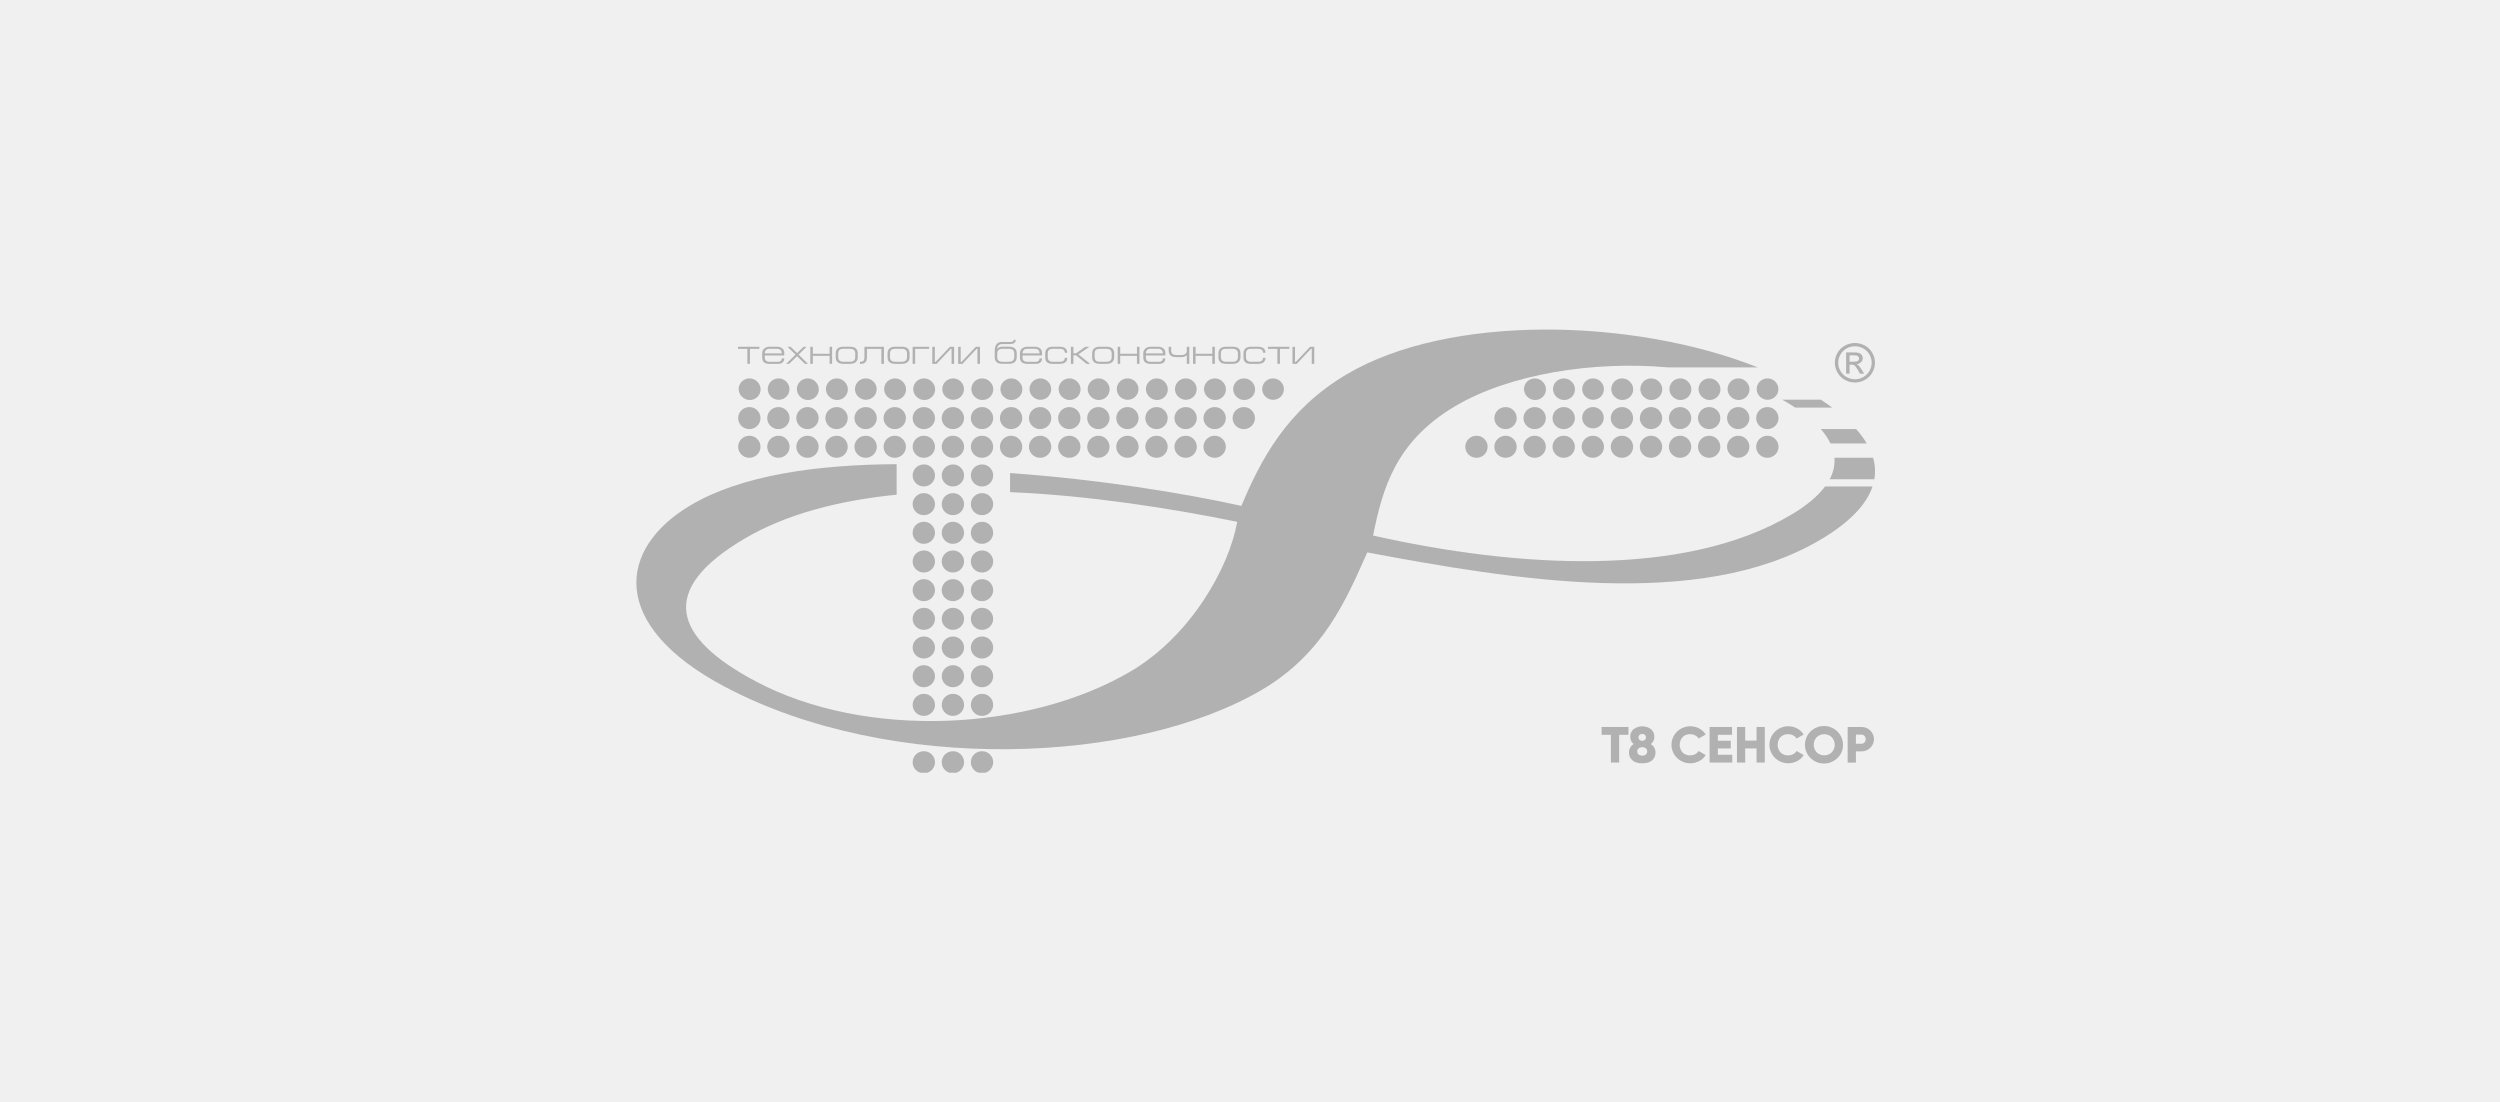<?xml version="1.0" encoding="UTF-8"?> <svg xmlns="http://www.w3.org/2000/svg" width="220" height="97" viewBox="0 0 220 97" fill="none"> <rect width="220" height="97" fill="#F0F0F0"></rect> <g clip-path="url(#clip0_882_549)"> <path fill-rule="evenodd" clip-rule="evenodd" d="M129.953 38.347C129.724 38.341 129.501 38.414 129.321 38.554C129.142 38.693 129.017 38.889 128.968 39.11C128.919 39.33 128.95 39.56 129.054 39.76C129.159 39.961 129.331 40.119 129.541 40.208C129.751 40.296 129.986 40.31 130.205 40.247C130.425 40.184 130.615 40.047 130.743 39.861C130.871 39.674 130.929 39.449 130.908 39.225C130.886 39.001 130.786 38.791 130.625 38.631C130.538 38.541 130.434 38.469 130.319 38.421C130.203 38.372 130.079 38.347 129.953 38.347Z" fill="#B1B1B1"></path> <path fill-rule="evenodd" clip-rule="evenodd" d="M164.827 40.283H161.432C161.478 40.941 161.331 41.599 161.009 42.176H164.943C165.051 41.545 165.012 40.898 164.83 40.283H164.827ZM161.081 39.022H164.273C164.004 38.572 163.693 38.15 163.342 37.76H160.226C160.568 38.14 160.856 38.565 161.081 39.022ZM157.601 45.312C158.98 44.496 159.975 43.657 160.61 42.807H164.785C164.263 44.383 162.791 45.96 160.208 47.489C149.514 53.823 132.921 50.962 120.32 48.614C118.472 52.752 116.508 57.468 111.09 60.677C99.969 67.263 78.426 68.179 63.79 60.438C53.525 55.011 54.359 48.259 60.775 44.459C65.203 41.837 71.802 40.883 78.903 40.848V43.533C73.854 44.038 69.194 45.225 65.478 47.425C57.92 51.9 59.159 56.077 66.552 59.984C76.21 65.09 90.565 64.371 99.549 59.051C104.824 55.926 108.191 49.876 108.872 45.918C102.983 44.724 95.9 43.605 88.886 43.307V41.629C96.701 42.184 104.029 43.371 109.242 44.516C110.946 40.461 113.221 36.069 118.497 32.945C127.545 27.587 143.761 27.99 154.696 32.333H146.816C140.245 31.742 132.858 32.898 128.038 35.753C122.762 38.877 121.653 43.086 120.829 47.127C133.455 49.968 148.188 50.886 157.596 45.313L157.601 45.312ZM161.233 35.867C160.918 35.633 160.586 35.401 160.236 35.171H156.837C157.242 35.401 157.619 35.634 157.972 35.867H161.233Z" fill="#B1B1B1"></path> <path fill-rule="evenodd" clip-rule="evenodd" d="M65.77 32.018V30.699H64.938V30.517H66.824V30.699H65.992V32.018H65.77Z" fill="#B1B1B1"></path> <path fill-rule="evenodd" clip-rule="evenodd" d="M67.297 31.283V31.432C67.297 31.741 67.478 31.839 67.719 31.839H68.441C68.687 31.839 68.795 31.711 68.795 31.541H69.014C69.014 31.76 68.894 32.021 68.475 32.021H67.728C67.284 32.021 67.074 31.832 67.074 31.462V31.064C67.074 30.791 67.301 30.511 67.721 30.511H68.363C68.801 30.511 69.016 30.76 69.016 31.04V31.283H67.297ZM68.385 30.693H67.688C67.457 30.693 67.297 30.854 67.297 31.1H68.795C68.795 30.848 68.641 30.693 68.385 30.693Z" fill="#B1B1B1"></path> <path fill-rule="evenodd" clip-rule="evenodd" d="M69.572 30.517L70.145 31.07L70.707 30.517H70.977L70.275 31.204L71.101 32.018H70.824L70.139 31.343L69.448 32.018H69.184L70.004 31.204L69.301 30.517H69.572Z" fill="#B1B1B1"></path> <path fill-rule="evenodd" clip-rule="evenodd" d="M71.53 32.018H71.309V30.517H71.53V31.131H73.004V30.517H73.226V32.018H73.004V31.313H71.53V32.018Z" fill="#B1B1B1"></path> <path fill-rule="evenodd" clip-rule="evenodd" d="M74.206 30.511H74.817C75.323 30.511 75.483 30.788 75.483 31.1V31.429C75.483 31.744 75.307 32.018 74.814 32.018H74.209C73.759 32.018 73.543 31.812 73.543 31.429V31.1C73.543 30.769 73.728 30.511 74.209 30.511H74.206ZM74.222 31.835H74.799C75.076 31.835 75.261 31.719 75.261 31.427V31.1C75.261 30.839 75.098 30.693 74.802 30.693H74.222C73.92 30.693 73.763 30.808 73.763 31.1V31.429C73.763 31.702 73.92 31.835 74.222 31.835Z" fill="#B1B1B1"></path> <path fill-rule="evenodd" clip-rule="evenodd" d="M76.289 30.699V31.462C76.289 31.845 76.092 32.021 75.741 32.021H75.676V31.835H75.745C75.963 31.835 76.071 31.719 76.071 31.451V30.517H77.787V32.018H77.56V30.699H76.289Z" fill="#B1B1B1"></path> <path fill-rule="evenodd" clip-rule="evenodd" d="M78.765 30.511H79.376C79.881 30.511 80.041 30.788 80.041 31.1V31.429C80.041 31.744 79.866 32.018 79.373 32.018H78.767C78.317 32.018 78.102 31.812 78.102 31.429V31.1C78.102 30.769 78.286 30.511 78.767 30.511H78.765ZM78.78 31.836H79.357C79.634 31.836 79.819 31.721 79.819 31.429V31.1C79.819 30.839 79.656 30.693 79.36 30.693H78.78C78.478 30.693 78.321 30.808 78.321 31.1V31.429C78.321 31.702 78.478 31.835 78.78 31.835V31.836Z" fill="#B1B1B1"></path> <path fill-rule="evenodd" clip-rule="evenodd" d="M81.762 30.517V30.699H80.535V32.018H80.312V30.517H81.762Z" fill="#B1B1B1"></path> <path fill-rule="evenodd" clip-rule="evenodd" d="M82.265 31.848H82.336L83.59 30.517H83.961V32.018H83.738V30.687H83.677L82.422 32.018H82.043V30.517H82.265V31.848Z" fill="#B1B1B1"></path> <path fill-rule="evenodd" clip-rule="evenodd" d="M84.542 31.848H84.613L85.868 30.517H86.238V32.018H86.016V30.687H85.954L84.699 32.018H84.32V30.517H84.542V31.848Z" fill="#B1B1B1"></path> <path fill-rule="evenodd" clip-rule="evenodd" d="M89.381 29.905C89.381 30.176 89.212 30.278 88.833 30.278H88.182C87.861 30.278 87.757 30.509 87.757 30.726C87.821 30.607 87.954 30.507 88.198 30.507H88.808C89.314 30.507 89.474 30.784 89.474 31.096V31.425C89.474 31.741 89.298 32.015 88.805 32.015H88.195C87.741 32.015 87.535 31.805 87.535 31.428V30.856C87.535 30.48 87.686 30.097 88.127 30.097H88.802C89.116 30.097 89.206 30.039 89.206 29.905H89.381ZM88.793 30.692H88.213C87.91 30.692 87.759 30.841 87.759 31.099V31.428C87.759 31.698 87.91 31.836 88.213 31.836H88.793C89.067 31.836 89.252 31.72 89.252 31.428V31.099C89.252 30.838 89.088 30.692 88.793 30.692Z" fill="#B1B1B1"></path> <path fill-rule="evenodd" clip-rule="evenodd" d="M89.98 31.283V31.432C89.98 31.741 90.162 31.839 90.402 31.839H91.123C91.37 31.839 91.478 31.711 91.478 31.541H91.7C91.7 31.76 91.579 32.021 91.16 32.021H90.412C89.967 32.021 89.758 31.832 89.758 31.462V31.064C89.758 30.791 89.985 30.511 90.405 30.511H91.046C91.484 30.511 91.7 30.76 91.7 31.04V31.283H89.98ZM91.068 30.693H90.371C90.141 30.693 89.98 30.854 89.98 31.1H91.48C91.48 30.848 91.324 30.693 91.068 30.693Z" fill="#B1B1B1"></path> <path fill-rule="evenodd" clip-rule="evenodd" d="M93.922 31.49C93.922 31.614 93.885 32.019 93.282 32.019H92.597C92.172 32.019 91.981 31.806 91.981 31.465V31.089C91.981 30.767 92.184 30.512 92.615 30.512H93.282C93.873 30.512 93.922 30.919 93.922 31.041H93.701C93.701 30.95 93.67 30.694 93.282 30.694H92.617C92.358 30.694 92.204 30.821 92.204 31.089V31.462C92.204 31.705 92.389 31.835 92.605 31.835H93.28C93.662 31.835 93.702 31.598 93.702 31.488L93.922 31.49Z" fill="#B1B1B1"></path> <path fill-rule="evenodd" clip-rule="evenodd" d="M94.46 32.018H94.238V30.517H94.46V31.088H94.701L95.502 30.517H95.856L94.895 31.186L95.937 32.018H95.616L94.698 31.271H94.46V32.018Z" fill="#B1B1B1"></path> <path fill-rule="evenodd" clip-rule="evenodd" d="M96.773 30.511H97.383C97.889 30.511 98.049 30.788 98.049 31.1V31.429C98.049 31.744 97.874 32.018 97.38 32.018H96.775C96.325 32.018 96.109 31.812 96.109 31.429V31.1C96.109 30.769 96.294 30.511 96.775 30.511H96.773ZM96.789 31.835H97.365C97.642 31.835 97.828 31.719 97.828 31.427V31.1C97.828 30.839 97.664 30.693 97.368 30.693H96.789C96.486 30.693 96.329 30.808 96.329 31.1V31.429C96.329 31.702 96.486 31.835 96.789 31.835Z" fill="#B1B1B1"></path> <path fill-rule="evenodd" clip-rule="evenodd" d="M98.578 32.018H98.356V30.517H98.578V31.131H100.052V30.517H100.273V32.018H100.052V31.313H98.578V32.018Z" fill="#B1B1B1"></path> <path fill-rule="evenodd" clip-rule="evenodd" d="M100.832 31.283V31.432C100.832 31.741 101.013 31.839 101.254 31.839H101.975C102.222 31.839 102.33 31.711 102.33 31.541H102.551C102.551 31.76 102.431 32.021 102.012 32.021H101.263C100.819 32.021 100.609 31.832 100.609 31.462V31.064C100.609 30.791 100.836 30.511 101.257 30.511H101.898C102.336 30.511 102.551 30.76 102.551 31.04V31.283H100.832ZM101.923 30.693H101.226C100.994 30.693 100.835 30.854 100.835 31.1H102.333C102.33 30.848 102.175 30.693 101.923 30.693Z" fill="#B1B1B1"></path> <path fill-rule="evenodd" clip-rule="evenodd" d="M103.062 30.517V30.854C103.062 31.116 103.229 31.243 103.506 31.243H103.993C104.22 31.243 104.437 31.122 104.437 30.87V30.517H104.659V32.018H104.437V31.243C104.412 31.295 104.249 31.425 103.993 31.425H103.509C103.041 31.425 102.844 31.207 102.844 30.836V30.517H103.062Z" fill="#B1B1B1"></path> <path fill-rule="evenodd" clip-rule="evenodd" d="M105.211 32.018H104.988V30.517H105.211V31.131H106.684V30.517H106.906V32.018H106.684V31.313H105.211V32.018Z" fill="#B1B1B1"></path> <path fill-rule="evenodd" clip-rule="evenodd" d="M107.886 30.511H108.497C109.002 30.511 109.162 30.788 109.162 31.1V31.429C109.162 31.744 108.987 32.018 108.494 32.018H107.888C107.434 32.018 107.223 31.812 107.223 31.429V31.1C107.223 30.769 107.408 30.511 107.888 30.511H107.886ZM107.899 31.835H108.475C108.753 31.835 108.938 31.719 108.938 31.427V31.1C108.938 30.839 108.774 30.693 108.478 30.693H107.899C107.596 30.693 107.44 30.808 107.44 31.1V31.429C107.445 31.702 107.596 31.835 107.899 31.835Z" fill="#B1B1B1"></path> <path fill-rule="evenodd" clip-rule="evenodd" d="M111.365 31.49C111.365 31.614 111.328 32.019 110.723 32.019H110.042C109.616 32.019 109.426 31.806 109.426 31.465V31.089C109.426 30.767 109.629 30.512 110.061 30.512H110.726C111.319 30.512 111.368 30.919 111.368 31.041H111.146C111.146 30.95 111.115 30.694 110.726 30.694H110.061C109.802 30.694 109.647 30.821 109.647 31.089V31.462C109.647 31.705 109.832 31.835 110.048 31.835H110.723C111.106 31.835 111.146 31.598 111.146 31.488L111.365 31.49Z" fill="#B1B1B1"></path> <path fill-rule="evenodd" clip-rule="evenodd" d="M112.41 32.018V30.699H111.578V30.517H113.465V30.699H112.633V32.018H112.41Z" fill="#B1B1B1"></path> <path fill-rule="evenodd" clip-rule="evenodd" d="M113.961 31.848H114.032L115.286 30.517H115.656V32.018H115.434V30.687H115.372L114.118 32.018H113.738V30.517H113.961V31.848Z" fill="#B1B1B1"></path> <path fill-rule="evenodd" clip-rule="evenodd" d="M81.32 66.108C81.092 66.102 80.868 66.175 80.689 66.314C80.509 66.454 80.384 66.65 80.335 66.87C80.286 67.091 80.317 67.32 80.421 67.521C80.526 67.721 80.698 67.879 80.908 67.968C81.118 68.057 81.353 68.071 81.572 68.008C81.792 67.944 81.982 67.808 82.11 67.621C82.238 67.435 82.297 67.21 82.275 66.986C82.254 66.761 82.153 66.551 81.992 66.392C81.906 66.302 81.801 66.23 81.686 66.181C81.57 66.132 81.446 66.107 81.32 66.108Z" fill="#B1B1B1"></path> <path fill-rule="evenodd" clip-rule="evenodd" d="M83.879 66.108C83.65 66.102 83.427 66.175 83.247 66.314C83.067 66.454 82.942 66.65 82.894 66.87C82.845 67.091 82.876 67.32 82.98 67.521C83.085 67.721 83.257 67.879 83.467 67.968C83.677 68.057 83.912 68.071 84.131 68.008C84.35 67.944 84.54 67.808 84.669 67.621C84.797 67.435 84.855 67.21 84.834 66.986C84.812 66.761 84.712 66.551 84.55 66.392C84.464 66.302 84.36 66.23 84.244 66.181C84.129 66.132 84.004 66.107 83.879 66.108Z" fill="#B1B1B1"></path> <path fill-rule="evenodd" clip-rule="evenodd" d="M86.441 66.108C86.213 66.102 85.989 66.175 85.81 66.314C85.63 66.454 85.505 66.65 85.456 66.87C85.407 67.091 85.438 67.32 85.543 67.521C85.647 67.721 85.819 67.879 86.029 67.968C86.239 68.057 86.474 68.071 86.694 68.008C86.913 67.944 87.103 67.808 87.231 67.621C87.359 67.435 87.418 67.21 87.396 66.986C87.375 66.761 87.275 66.551 87.113 66.392C87.027 66.302 86.922 66.23 86.807 66.181C86.691 66.132 86.567 66.107 86.441 66.108Z" fill="#B1B1B1"></path> <path fill-rule="evenodd" clip-rule="evenodd" d="M81.32 61.06C81.092 61.054 80.868 61.127 80.689 61.267C80.509 61.406 80.384 61.602 80.335 61.822C80.286 62.043 80.317 62.273 80.421 62.473C80.526 62.673 80.698 62.832 80.908 62.92C81.118 63.009 81.353 63.023 81.572 62.96C81.792 62.897 81.982 62.76 82.11 62.573C82.238 62.387 82.297 62.162 82.275 61.938C82.254 61.713 82.153 61.504 81.992 61.344C81.906 61.254 81.801 61.182 81.686 61.133C81.57 61.085 81.446 61.059 81.32 61.06Z" fill="#B1B1B1"></path> <path fill-rule="evenodd" clip-rule="evenodd" d="M83.879 61.06C83.65 61.054 83.427 61.127 83.247 61.267C83.067 61.406 82.942 61.602 82.894 61.822C82.845 62.043 82.876 62.273 82.98 62.473C83.085 62.673 83.257 62.832 83.467 62.92C83.677 63.009 83.912 63.023 84.131 62.96C84.35 62.897 84.54 62.76 84.669 62.573C84.797 62.387 84.855 62.162 84.834 61.938C84.812 61.713 84.712 61.504 84.55 61.344C84.464 61.254 84.36 61.182 84.244 61.133C84.129 61.084 84.004 61.059 83.879 61.06Z" fill="#B1B1B1"></path> <path fill-rule="evenodd" clip-rule="evenodd" d="M86.441 61.06C86.213 61.054 85.989 61.127 85.81 61.267C85.63 61.406 85.505 61.602 85.456 61.822C85.407 62.043 85.438 62.273 85.543 62.473C85.647 62.673 85.819 62.832 86.029 62.92C86.239 63.009 86.474 63.023 86.694 62.96C86.913 62.897 87.103 62.76 87.231 62.573C87.359 62.387 87.418 62.162 87.396 61.938C87.375 61.713 87.275 61.504 87.113 61.344C87.027 61.254 86.922 61.182 86.807 61.133C86.691 61.085 86.567 61.059 86.441 61.06Z" fill="#B1B1B1"></path> <path fill-rule="evenodd" clip-rule="evenodd" d="M81.319 58.538C81.091 58.533 80.868 58.606 80.688 58.746C80.508 58.885 80.383 59.082 80.335 59.302C80.286 59.522 80.317 59.752 80.422 59.952C80.527 60.153 80.699 60.311 80.909 60.399C81.119 60.488 81.354 60.502 81.573 60.438C81.793 60.375 81.983 60.238 82.111 60.051C82.239 59.864 82.297 59.64 82.275 59.415C82.253 59.191 82.153 58.981 81.991 58.822C81.905 58.732 81.8 58.66 81.685 58.612C81.569 58.563 81.445 58.538 81.319 58.538Z" fill="#B1B1B1"></path> <path fill-rule="evenodd" clip-rule="evenodd" d="M83.882 58.538C83.653 58.533 83.43 58.606 83.25 58.746C83.071 58.885 82.946 59.082 82.897 59.302C82.849 59.522 82.88 59.752 82.984 59.952C83.089 60.153 83.261 60.311 83.472 60.399C83.682 60.488 83.917 60.502 84.136 60.438C84.355 60.375 84.545 60.238 84.673 60.051C84.801 59.864 84.859 59.64 84.838 59.415C84.816 59.191 84.715 58.981 84.554 58.822C84.467 58.732 84.363 58.66 84.247 58.612C84.132 58.563 84.007 58.538 83.882 58.538Z" fill="#B1B1B1"></path> <path fill-rule="evenodd" clip-rule="evenodd" d="M86.44 58.538C86.212 58.533 85.989 58.606 85.809 58.746C85.629 58.885 85.505 59.082 85.456 59.302C85.407 59.522 85.438 59.752 85.543 59.952C85.648 60.153 85.82 60.311 86.03 60.399C86.24 60.488 86.475 60.502 86.694 60.438C86.914 60.375 87.104 60.238 87.232 60.051C87.36 59.864 87.418 59.64 87.396 59.415C87.374 59.191 87.274 58.981 87.112 58.822C87.026 58.732 86.921 58.66 86.806 58.612C86.69 58.563 86.566 58.538 86.44 58.538Z" fill="#B1B1B1"></path> <path fill-rule="evenodd" clip-rule="evenodd" d="M81.32 56.012C81.092 56.007 80.868 56.08 80.689 56.219C80.509 56.358 80.384 56.554 80.335 56.775C80.286 56.995 80.317 57.225 80.421 57.425C80.526 57.626 80.698 57.784 80.908 57.873C81.118 57.961 81.353 57.975 81.572 57.912C81.792 57.849 81.982 57.712 82.11 57.526C82.238 57.339 82.297 57.114 82.275 56.89C82.254 56.666 82.153 56.456 81.992 56.296C81.905 56.206 81.801 56.135 81.686 56.086C81.57 56.037 81.446 56.012 81.32 56.012Z" fill="#B1B1B1"></path> <path fill-rule="evenodd" clip-rule="evenodd" d="M83.879 56.012C83.65 56.007 83.427 56.08 83.247 56.219C83.067 56.358 82.942 56.554 82.894 56.775C82.845 56.995 82.876 57.225 82.98 57.425C83.085 57.626 83.257 57.784 83.467 57.873C83.677 57.961 83.912 57.975 84.131 57.912C84.35 57.849 84.54 57.712 84.669 57.526C84.797 57.339 84.855 57.114 84.834 56.89C84.812 56.666 84.712 56.456 84.55 56.296C84.464 56.206 84.36 56.135 84.244 56.086C84.129 56.037 84.004 56.012 83.879 56.012Z" fill="#B1B1B1"></path> <path fill-rule="evenodd" clip-rule="evenodd" d="M86.441 56.012C86.213 56.007 85.989 56.08 85.81 56.219C85.63 56.358 85.505 56.554 85.456 56.775C85.407 56.995 85.438 57.225 85.543 57.425C85.647 57.626 85.819 57.784 86.029 57.873C86.239 57.961 86.474 57.975 86.694 57.912C86.913 57.849 87.103 57.712 87.231 57.526C87.359 57.339 87.418 57.114 87.396 56.89C87.375 56.666 87.275 56.456 87.113 56.296C87.026 56.206 86.922 56.135 86.807 56.086C86.691 56.037 86.567 56.012 86.441 56.012Z" fill="#B1B1B1"></path> <path fill-rule="evenodd" clip-rule="evenodd" d="M81.32 53.489C81.092 53.483 80.868 53.556 80.689 53.695C80.509 53.834 80.384 54.031 80.335 54.251C80.286 54.471 80.317 54.701 80.421 54.902C80.526 55.102 80.698 55.26 80.908 55.349C81.118 55.438 81.353 55.452 81.572 55.389C81.792 55.325 81.982 55.189 82.11 55.002C82.238 54.816 82.297 54.591 82.275 54.367C82.254 54.142 82.153 53.932 81.992 53.773C81.905 53.683 81.801 53.611 81.686 53.562C81.57 53.514 81.446 53.488 81.32 53.489Z" fill="#B1B1B1"></path> <path fill-rule="evenodd" clip-rule="evenodd" d="M83.879 53.489C83.65 53.483 83.427 53.556 83.247 53.695C83.067 53.834 82.942 54.031 82.894 54.251C82.845 54.471 82.876 54.701 82.98 54.902C83.085 55.102 83.257 55.26 83.467 55.349C83.677 55.438 83.912 55.452 84.131 55.389C84.35 55.325 84.54 55.189 84.669 55.002C84.797 54.816 84.855 54.591 84.834 54.367C84.812 54.142 84.712 53.932 84.55 53.773C84.464 53.683 84.36 53.611 84.244 53.562C84.129 53.514 84.004 53.488 83.879 53.489Z" fill="#B1B1B1"></path> <path fill-rule="evenodd" clip-rule="evenodd" d="M86.441 53.489C86.213 53.483 85.989 53.556 85.81 53.695C85.63 53.834 85.505 54.031 85.456 54.251C85.407 54.471 85.438 54.701 85.543 54.902C85.647 55.102 85.819 55.26 86.029 55.349C86.239 55.438 86.474 55.452 86.694 55.389C86.913 55.325 87.103 55.189 87.231 55.002C87.359 54.816 87.418 54.591 87.396 54.367C87.375 54.142 87.275 53.932 87.113 53.773C87.026 53.683 86.922 53.611 86.807 53.562C86.691 53.514 86.567 53.488 86.441 53.489Z" fill="#B1B1B1"></path> <path fill-rule="evenodd" clip-rule="evenodd" d="M81.32 50.965C81.092 50.96 80.868 51.033 80.689 51.172C80.509 51.311 80.384 51.508 80.335 51.728C80.286 51.948 80.317 52.178 80.421 52.378C80.526 52.579 80.698 52.737 80.908 52.826C81.118 52.914 81.353 52.928 81.572 52.865C81.792 52.802 81.982 52.665 82.11 52.479C82.238 52.292 82.297 52.067 82.275 51.843C82.254 51.619 82.153 51.409 81.992 51.249C81.906 51.159 81.801 51.088 81.686 51.039C81.57 50.99 81.446 50.965 81.32 50.965Z" fill="#B1B1B1"></path> <path fill-rule="evenodd" clip-rule="evenodd" d="M83.879 50.965C83.65 50.96 83.427 51.033 83.247 51.172C83.067 51.311 82.942 51.508 82.894 51.728C82.845 51.948 82.876 52.178 82.98 52.378C83.085 52.579 83.257 52.737 83.467 52.826C83.677 52.914 83.912 52.928 84.131 52.865C84.35 52.802 84.54 52.665 84.669 52.479C84.797 52.292 84.855 52.067 84.834 51.843C84.812 51.619 84.712 51.409 84.55 51.249C84.464 51.159 84.36 51.088 84.244 51.039C84.129 50.99 84.004 50.965 83.879 50.965Z" fill="#B1B1B1"></path> <path fill-rule="evenodd" clip-rule="evenodd" d="M86.441 50.965C86.213 50.96 85.989 51.033 85.81 51.172C85.63 51.311 85.505 51.508 85.456 51.728C85.407 51.948 85.438 52.178 85.543 52.378C85.647 52.579 85.819 52.737 86.029 52.826C86.239 52.914 86.474 52.928 86.694 52.865C86.913 52.802 87.103 52.665 87.231 52.479C87.359 52.292 87.418 52.067 87.396 51.843C87.375 51.619 87.275 51.409 87.113 51.249C87.027 51.159 86.922 51.088 86.807 51.039C86.691 50.99 86.567 50.965 86.441 50.965Z" fill="#B1B1B1"></path> <path fill-rule="evenodd" clip-rule="evenodd" d="M81.32 48.442C81.092 48.436 80.868 48.509 80.689 48.648C80.509 48.788 80.384 48.984 80.335 49.204C80.286 49.425 80.317 49.654 80.421 49.855C80.526 50.055 80.698 50.213 80.908 50.302C81.118 50.391 81.353 50.405 81.572 50.342C81.792 50.278 81.982 50.142 82.11 49.955C82.238 49.769 82.297 49.544 82.275 49.32C82.254 49.095 82.153 48.885 81.992 48.726C81.906 48.636 81.801 48.564 81.686 48.515C81.57 48.466 81.446 48.441 81.32 48.442Z" fill="#B1B1B1"></path> <path fill-rule="evenodd" clip-rule="evenodd" d="M83.879 48.442C83.65 48.436 83.427 48.509 83.247 48.648C83.067 48.788 82.942 48.984 82.894 49.204C82.845 49.425 82.876 49.654 82.98 49.855C83.085 50.055 83.257 50.213 83.467 50.302C83.677 50.391 83.912 50.405 84.131 50.342C84.35 50.278 84.54 50.142 84.669 49.955C84.797 49.769 84.855 49.544 84.834 49.32C84.812 49.095 84.712 48.885 84.55 48.726C84.464 48.636 84.36 48.564 84.244 48.515C84.129 48.466 84.004 48.441 83.879 48.442Z" fill="#B1B1B1"></path> <path fill-rule="evenodd" clip-rule="evenodd" d="M86.441 48.442C86.213 48.436 85.989 48.509 85.81 48.648C85.63 48.788 85.505 48.984 85.456 49.204C85.407 49.425 85.438 49.654 85.543 49.855C85.647 50.055 85.819 50.213 86.029 50.302C86.239 50.391 86.474 50.405 86.694 50.342C86.913 50.278 87.103 50.142 87.231 49.955C87.359 49.769 87.418 49.544 87.396 49.32C87.375 49.095 87.275 48.885 87.113 48.726C87.027 48.636 86.922 48.564 86.807 48.515C86.691 48.466 86.567 48.441 86.441 48.442Z" fill="#B1B1B1"></path> <path fill-rule="evenodd" clip-rule="evenodd" d="M81.321 45.917C81.092 45.912 80.869 45.984 80.689 46.123C80.509 46.263 80.384 46.459 80.335 46.679C80.286 46.899 80.317 47.129 80.421 47.33C80.525 47.53 80.697 47.688 80.907 47.778C81.117 47.867 81.352 47.881 81.572 47.818C81.791 47.755 81.981 47.618 82.109 47.432C82.238 47.245 82.296 47.021 82.275 46.796C82.254 46.572 82.154 46.362 81.993 46.202C81.906 46.112 81.802 46.04 81.687 45.991C81.571 45.942 81.447 45.917 81.321 45.917Z" fill="#B1B1B1"></path> <path fill-rule="evenodd" clip-rule="evenodd" d="M83.879 45.917C83.651 45.912 83.428 45.984 83.248 46.123C83.068 46.263 82.943 46.459 82.894 46.679C82.845 46.899 82.875 47.129 82.98 47.33C83.084 47.53 83.256 47.688 83.466 47.778C83.676 47.867 83.911 47.881 84.13 47.818C84.349 47.755 84.54 47.618 84.668 47.432C84.796 47.245 84.855 47.021 84.834 46.796C84.812 46.572 84.713 46.362 84.551 46.202C84.465 46.112 84.361 46.04 84.245 45.991C84.13 45.942 84.005 45.917 83.879 45.917Z" fill="#B1B1B1"></path> <path fill-rule="evenodd" clip-rule="evenodd" d="M86.442 45.917C86.213 45.912 85.99 45.984 85.81 46.123C85.63 46.263 85.505 46.459 85.456 46.679C85.407 46.899 85.438 47.129 85.542 47.33C85.647 47.53 85.819 47.688 86.028 47.778C86.238 47.867 86.473 47.881 86.693 47.818C86.912 47.755 87.102 47.618 87.231 47.432C87.359 47.245 87.418 47.021 87.396 46.796C87.375 46.572 87.275 46.362 87.114 46.202C87.027 46.112 86.923 46.04 86.808 45.991C86.692 45.942 86.568 45.917 86.442 45.917Z" fill="#B1B1B1"></path> <path fill-rule="evenodd" clip-rule="evenodd" d="M81.32 43.397C81.092 43.391 80.868 43.464 80.689 43.603C80.509 43.743 80.384 43.939 80.335 44.159C80.286 44.38 80.317 44.61 80.421 44.81C80.526 45.01 80.698 45.169 80.908 45.257C81.118 45.346 81.353 45.36 81.572 45.297C81.792 45.233 81.982 45.097 82.11 44.91C82.238 44.724 82.297 44.499 82.275 44.275C82.254 44.05 82.153 43.84 81.992 43.681C81.905 43.591 81.801 43.52 81.686 43.471C81.57 43.422 81.446 43.397 81.32 43.397Z" fill="#B1B1B1"></path> <path fill-rule="evenodd" clip-rule="evenodd" d="M83.879 43.397C83.65 43.391 83.427 43.464 83.247 43.603C83.067 43.743 82.942 43.939 82.894 44.159C82.845 44.38 82.876 44.61 82.98 44.81C83.085 45.01 83.257 45.169 83.467 45.257C83.677 45.346 83.912 45.36 84.131 45.297C84.35 45.233 84.54 45.097 84.669 44.91C84.797 44.724 84.855 44.499 84.834 44.275C84.812 44.05 84.712 43.84 84.55 43.681C84.464 43.591 84.36 43.519 84.244 43.471C84.129 43.422 84.004 43.397 83.879 43.397Z" fill="#B1B1B1"></path> <path fill-rule="evenodd" clip-rule="evenodd" d="M86.441 43.397C86.213 43.391 85.989 43.464 85.81 43.603C85.63 43.743 85.505 43.939 85.456 44.159C85.407 44.38 85.438 44.61 85.543 44.81C85.647 45.01 85.819 45.169 86.029 45.257C86.239 45.346 86.474 45.36 86.694 45.297C86.913 45.233 87.103 45.097 87.231 44.91C87.359 44.724 87.418 44.499 87.396 44.275C87.375 44.05 87.275 43.84 87.113 43.681C87.026 43.591 86.922 43.52 86.807 43.471C86.691 43.422 86.567 43.397 86.441 43.397Z" fill="#B1B1B1"></path> <path fill-rule="evenodd" clip-rule="evenodd" d="M81.32 40.87C81.092 40.865 80.868 40.938 80.689 41.077C80.509 41.216 80.384 41.413 80.335 41.633C80.286 41.853 80.317 42.083 80.421 42.284C80.526 42.484 80.698 42.642 80.908 42.731C81.118 42.82 81.353 42.834 81.572 42.77C81.792 42.707 81.982 42.57 82.11 42.384C82.238 42.197 82.297 41.973 82.275 41.748C82.254 41.524 82.153 41.314 81.992 41.155C81.906 41.065 81.801 40.993 81.686 40.944C81.57 40.895 81.446 40.87 81.32 40.87Z" fill="#B1B1B1"></path> <path fill-rule="evenodd" clip-rule="evenodd" d="M83.879 40.87C83.65 40.865 83.427 40.938 83.247 41.077C83.067 41.216 82.942 41.413 82.894 41.633C82.845 41.853 82.876 42.083 82.98 42.284C83.085 42.484 83.257 42.642 83.467 42.731C83.677 42.82 83.912 42.834 84.131 42.77C84.35 42.707 84.54 42.57 84.669 42.384C84.797 42.197 84.855 41.973 84.834 41.748C84.812 41.524 84.712 41.314 84.55 41.155C84.464 41.065 84.36 40.993 84.244 40.944C84.129 40.895 84.004 40.87 83.879 40.87Z" fill="#B1B1B1"></path> <path fill-rule="evenodd" clip-rule="evenodd" d="M86.441 40.87C86.213 40.865 85.989 40.938 85.81 41.077C85.63 41.216 85.505 41.413 85.456 41.633C85.407 41.853 85.438 42.083 85.543 42.284C85.647 42.484 85.819 42.642 86.029 42.731C86.239 42.82 86.474 42.834 86.694 42.77C86.913 42.707 87.103 42.57 87.231 42.384C87.359 42.197 87.418 41.973 87.396 41.748C87.375 41.524 87.275 41.314 87.113 41.155C87.027 41.065 86.922 40.993 86.807 40.944C86.691 40.895 86.567 40.87 86.441 40.87Z" fill="#B1B1B1"></path> <path fill-rule="evenodd" clip-rule="evenodd" d="M81.32 38.347C81.092 38.341 80.868 38.414 80.689 38.554C80.509 38.693 80.384 38.889 80.335 39.11C80.286 39.33 80.317 39.56 80.421 39.76C80.526 39.961 80.698 40.119 80.908 40.208C81.118 40.296 81.353 40.31 81.572 40.247C81.792 40.184 81.982 40.047 82.11 39.861C82.238 39.674 82.297 39.449 82.275 39.225C82.254 39.001 82.153 38.791 81.992 38.631C81.906 38.541 81.801 38.469 81.686 38.421C81.57 38.372 81.446 38.347 81.32 38.347Z" fill="#B1B1B1"></path> <path fill-rule="evenodd" clip-rule="evenodd" d="M83.879 38.347C83.65 38.341 83.427 38.414 83.247 38.554C83.067 38.693 82.942 38.889 82.894 39.11C82.845 39.33 82.876 39.56 82.98 39.76C83.085 39.961 83.257 40.119 83.467 40.208C83.677 40.296 83.912 40.31 84.131 40.247C84.35 40.184 84.54 40.047 84.669 39.861C84.797 39.674 84.855 39.449 84.834 39.225C84.812 39.001 84.712 38.791 84.55 38.631C84.464 38.541 84.36 38.469 84.244 38.42C84.129 38.372 84.004 38.347 83.879 38.347Z" fill="#B1B1B1"></path> <path fill-rule="evenodd" clip-rule="evenodd" d="M86.441 38.347C86.213 38.341 85.989 38.414 85.81 38.554C85.63 38.693 85.505 38.889 85.456 39.11C85.407 39.33 85.438 39.56 85.543 39.76C85.647 39.961 85.819 40.119 86.029 40.208C86.239 40.296 86.474 40.31 86.694 40.247C86.913 40.184 87.103 40.047 87.231 39.861C87.359 39.674 87.418 39.449 87.396 39.225C87.375 39.001 87.275 38.791 87.113 38.631C87.027 38.541 86.922 38.469 86.807 38.421C86.691 38.372 86.567 38.347 86.441 38.347Z" fill="#B1B1B1"></path> <path fill-rule="evenodd" clip-rule="evenodd" d="M81.32 35.824C81.092 35.818 80.868 35.891 80.689 36.03C80.509 36.169 80.384 36.366 80.335 36.586C80.286 36.806 80.317 37.036 80.421 37.237C80.526 37.437 80.698 37.595 80.908 37.684C81.118 37.773 81.353 37.787 81.572 37.724C81.792 37.66 81.982 37.524 82.11 37.337C82.238 37.151 82.297 36.926 82.275 36.701C82.254 36.477 82.153 36.267 81.992 36.108C81.906 36.018 81.801 35.946 81.686 35.897C81.57 35.848 81.446 35.823 81.32 35.824Z" fill="#B1B1B1"></path> <path fill-rule="evenodd" clip-rule="evenodd" d="M83.879 35.824C83.65 35.818 83.427 35.891 83.247 36.03C83.067 36.169 82.942 36.366 82.894 36.586C82.845 36.806 82.876 37.036 82.98 37.237C83.085 37.437 83.257 37.595 83.467 37.684C83.677 37.773 83.912 37.787 84.131 37.724C84.35 37.66 84.54 37.524 84.669 37.337C84.797 37.151 84.855 36.926 84.834 36.701C84.812 36.477 84.712 36.267 84.55 36.108C84.464 36.018 84.36 35.946 84.244 35.897C84.129 35.848 84.004 35.823 83.879 35.824Z" fill="#B1B1B1"></path> <path fill-rule="evenodd" clip-rule="evenodd" d="M86.441 35.824C86.213 35.818 85.989 35.891 85.81 36.03C85.63 36.169 85.505 36.366 85.456 36.586C85.407 36.806 85.438 37.036 85.543 37.237C85.647 37.437 85.819 37.595 86.029 37.684C86.239 37.773 86.474 37.787 86.694 37.724C86.913 37.66 87.103 37.524 87.231 37.337C87.359 37.151 87.418 36.926 87.396 36.701C87.375 36.477 87.275 36.267 87.113 36.108C87.027 36.018 86.922 35.946 86.807 35.897C86.691 35.848 86.567 35.823 86.441 35.824Z" fill="#B1B1B1"></path> <path fill-rule="evenodd" clip-rule="evenodd" d="M81.323 33.3C81.133 33.298 80.947 33.352 80.789 33.456C80.631 33.559 80.507 33.707 80.435 33.88C80.363 34.053 80.344 34.244 80.383 34.427C80.421 34.61 80.514 34.778 80.65 34.909C80.738 35 80.843 35.073 80.959 35.123C81.076 35.173 81.201 35.2 81.328 35.202C81.455 35.203 81.581 35.18 81.699 35.133C81.817 35.086 81.924 35.016 82.013 34.927C82.103 34.839 82.174 34.733 82.222 34.617C82.27 34.501 82.294 34.377 82.292 34.251C82.29 34.126 82.263 34.002 82.212 33.888C82.161 33.773 82.087 33.669 81.995 33.583C81.908 33.493 81.804 33.422 81.689 33.373C81.573 33.325 81.449 33.3 81.323 33.3Z" fill="#B1B1B1"></path> <path fill-rule="evenodd" clip-rule="evenodd" d="M78.761 38.347C78.533 38.341 78.31 38.414 78.13 38.554C77.95 38.693 77.825 38.889 77.776 39.11C77.728 39.33 77.758 39.56 77.863 39.76C77.968 39.961 78.14 40.119 78.35 40.208C78.56 40.296 78.794 40.31 79.014 40.247C79.233 40.184 79.423 40.047 79.552 39.861C79.68 39.674 79.738 39.449 79.716 39.225C79.695 39.001 79.595 38.791 79.433 38.631C79.347 38.541 79.243 38.469 79.127 38.421C79.012 38.372 78.887 38.347 78.761 38.347Z" fill="#B1B1B1"></path> <path fill-rule="evenodd" clip-rule="evenodd" d="M78.761 35.824C78.533 35.818 78.31 35.891 78.13 36.03C77.95 36.169 77.825 36.366 77.776 36.586C77.728 36.806 77.758 37.036 77.863 37.237C77.968 37.437 78.14 37.595 78.35 37.684C78.56 37.773 78.794 37.787 79.014 37.724C79.233 37.66 79.423 37.524 79.552 37.337C79.68 37.151 79.738 36.926 79.716 36.701C79.695 36.477 79.595 36.267 79.433 36.108C79.347 36.018 79.243 35.946 79.127 35.897C79.012 35.848 78.887 35.823 78.761 35.824Z" fill="#B1B1B1"></path> <path fill-rule="evenodd" clip-rule="evenodd" d="M78.763 33.3C78.573 33.298 78.387 33.353 78.229 33.456C78.071 33.56 77.948 33.708 77.876 33.881C77.804 34.054 77.786 34.244 77.824 34.427C77.863 34.611 77.956 34.778 78.092 34.909C78.179 35 78.284 35.073 78.4 35.123C78.517 35.173 78.642 35.2 78.769 35.202C78.896 35.203 79.022 35.18 79.14 35.133C79.258 35.086 79.365 35.016 79.455 34.927C79.545 34.839 79.616 34.733 79.663 34.617C79.711 34.501 79.735 34.377 79.733 34.251C79.731 34.126 79.704 34.002 79.653 33.888C79.602 33.773 79.528 33.669 79.436 33.583C79.35 33.493 79.245 33.422 79.129 33.373C79.013 33.324 78.889 33.299 78.763 33.3Z" fill="#B1B1B1"></path> <path fill-rule="evenodd" clip-rule="evenodd" d="M76.199 38.347C75.971 38.341 75.747 38.414 75.567 38.554C75.388 38.693 75.263 38.889 75.214 39.11C75.165 39.33 75.196 39.56 75.3 39.76C75.405 39.961 75.577 40.119 75.787 40.208C75.997 40.296 76.232 40.31 76.451 40.247C76.671 40.184 76.861 40.047 76.989 39.861C77.117 39.674 77.176 39.449 77.154 39.225C77.132 39.001 77.032 38.791 76.871 38.631C76.784 38.541 76.68 38.469 76.565 38.42C76.449 38.372 76.325 38.347 76.199 38.347Z" fill="#B1B1B1"></path> <path fill-rule="evenodd" clip-rule="evenodd" d="M76.199 35.824C75.971 35.818 75.747 35.891 75.567 36.03C75.388 36.169 75.263 36.366 75.214 36.586C75.165 36.806 75.196 37.036 75.3 37.237C75.405 37.437 75.577 37.595 75.787 37.684C75.997 37.773 76.232 37.787 76.451 37.724C76.671 37.66 76.861 37.524 76.989 37.337C77.117 37.151 77.176 36.926 77.154 36.701C77.132 36.477 77.032 36.267 76.871 36.108C76.784 36.018 76.68 35.946 76.565 35.897C76.449 35.848 76.325 35.823 76.199 35.824Z" fill="#B1B1B1"></path> <path fill-rule="evenodd" clip-rule="evenodd" d="M76.198 33.3C76.008 33.298 75.822 33.352 75.664 33.456C75.505 33.559 75.382 33.707 75.31 33.88C75.237 34.053 75.219 34.244 75.258 34.427C75.297 34.611 75.39 34.778 75.526 34.909C75.705 35.084 75.947 35.183 76.199 35.183C76.451 35.183 76.692 35.084 76.871 34.908C77.049 34.733 77.149 34.494 77.149 34.246C77.149 33.997 77.048 33.759 76.87 33.583C76.784 33.493 76.679 33.422 76.564 33.373C76.448 33.325 76.324 33.3 76.198 33.3Z" fill="#B1B1B1"></path> <path fill-rule="evenodd" clip-rule="evenodd" d="M73.64 38.347C73.412 38.341 73.189 38.414 73.009 38.554C72.829 38.693 72.704 38.889 72.655 39.11C72.607 39.33 72.637 39.56 72.742 39.76C72.846 39.961 73.019 40.119 73.228 40.208C73.439 40.296 73.673 40.31 73.893 40.247C74.112 40.184 74.302 40.047 74.43 39.861C74.559 39.674 74.617 39.449 74.595 39.225C74.574 39.001 74.474 38.791 74.312 38.631C74.226 38.541 74.122 38.469 74.006 38.421C73.891 38.372 73.766 38.347 73.64 38.347Z" fill="#B1B1B1"></path> <path fill-rule="evenodd" clip-rule="evenodd" d="M73.64 35.824C73.412 35.818 73.189 35.891 73.009 36.03C72.829 36.169 72.704 36.366 72.655 36.586C72.607 36.806 72.637 37.036 72.742 37.237C72.846 37.437 73.019 37.595 73.228 37.684C73.439 37.773 73.673 37.787 73.893 37.724C74.112 37.66 74.302 37.524 74.43 37.337C74.559 37.151 74.617 36.926 74.595 36.701C74.574 36.477 74.474 36.267 74.312 36.108C74.226 36.018 74.122 35.946 74.006 35.897C73.891 35.848 73.766 35.823 73.64 35.824Z" fill="#B1B1B1"></path> <path fill-rule="evenodd" clip-rule="evenodd" d="M73.643 33.3C73.453 33.298 73.267 33.352 73.109 33.456C72.951 33.559 72.828 33.707 72.755 33.88C72.683 34.053 72.665 34.244 72.703 34.427C72.742 34.61 72.835 34.778 72.971 34.909C73.058 35 73.163 35.073 73.279 35.123C73.396 35.173 73.521 35.2 73.648 35.202C73.775 35.203 73.901 35.18 74.019 35.133C74.137 35.086 74.244 35.016 74.334 34.927C74.424 34.839 74.495 34.733 74.542 34.617C74.59 34.501 74.614 34.377 74.612 34.251C74.61 34.126 74.583 34.002 74.532 33.888C74.481 33.773 74.407 33.669 74.315 33.583C74.229 33.493 74.124 33.422 74.009 33.373C73.893 33.325 73.769 33.3 73.643 33.3Z" fill="#B1B1B1"></path> <path fill-rule="evenodd" clip-rule="evenodd" d="M71.082 38.347C70.853 38.341 70.63 38.414 70.45 38.554C70.271 38.693 70.146 38.889 70.097 39.11C70.048 39.33 70.079 39.56 70.183 39.76C70.288 39.961 70.46 40.119 70.67 40.208C70.88 40.296 71.115 40.31 71.334 40.247C71.553 40.184 71.744 40.047 71.872 39.861C72 39.674 72.058 39.449 72.037 39.225C72.015 39.001 71.915 38.791 71.754 38.631C71.667 38.541 71.563 38.469 71.448 38.421C71.332 38.372 71.207 38.347 71.082 38.347Z" fill="#B1B1B1"></path> <path fill-rule="evenodd" clip-rule="evenodd" d="M71.082 35.824C70.853 35.818 70.63 35.891 70.45 36.03C70.271 36.169 70.146 36.366 70.097 36.586C70.048 36.806 70.079 37.036 70.183 37.237C70.288 37.437 70.46 37.595 70.67 37.684C70.88 37.773 71.115 37.787 71.334 37.724C71.553 37.66 71.744 37.524 71.872 37.337C72 37.151 72.058 36.926 72.037 36.701C72.015 36.477 71.915 36.267 71.754 36.108C71.667 36.018 71.563 35.946 71.448 35.897C71.332 35.848 71.207 35.823 71.082 35.824Z" fill="#B1B1B1"></path> <path fill-rule="evenodd" clip-rule="evenodd" d="M71.085 33.3C70.895 33.298 70.709 33.352 70.551 33.456C70.392 33.559 70.269 33.707 70.197 33.88C70.124 34.053 70.106 34.244 70.145 34.427C70.183 34.61 70.276 34.778 70.412 34.909C70.499 35 70.605 35.073 70.721 35.123C70.837 35.173 70.963 35.2 71.09 35.202C71.217 35.203 71.343 35.18 71.461 35.133C71.578 35.086 71.685 35.016 71.775 34.927C71.865 34.839 71.936 34.733 71.984 34.617C72.032 34.501 72.055 34.377 72.054 34.251C72.052 34.126 72.025 34.002 71.974 33.888C71.923 33.773 71.849 33.669 71.757 33.583C71.67 33.493 71.566 33.422 71.45 33.373C71.335 33.325 71.21 33.3 71.085 33.3Z" fill="#B1B1B1"></path> <path fill-rule="evenodd" clip-rule="evenodd" d="M68.523 38.347C68.295 38.341 68.072 38.414 67.892 38.554C67.712 38.693 67.587 38.889 67.538 39.11C67.49 39.33 67.52 39.56 67.625 39.76C67.729 39.961 67.901 40.119 68.111 40.208C68.321 40.296 68.556 40.31 68.775 40.247C68.995 40.184 69.185 40.047 69.313 39.861C69.441 39.674 69.5 39.449 69.478 39.225C69.457 39.001 69.356 38.791 69.195 38.631C69.109 38.541 69.004 38.469 68.889 38.42C68.773 38.372 68.649 38.347 68.523 38.347Z" fill="#B1B1B1"></path> <path fill-rule="evenodd" clip-rule="evenodd" d="M68.523 35.824C68.295 35.818 68.072 35.891 67.892 36.03C67.712 36.169 67.587 36.366 67.538 36.586C67.49 36.806 67.52 37.036 67.625 37.237C67.729 37.437 67.901 37.595 68.111 37.684C68.321 37.773 68.556 37.787 68.775 37.724C68.995 37.66 69.185 37.524 69.313 37.337C69.441 37.151 69.5 36.926 69.478 36.701C69.457 36.477 69.356 36.267 69.195 36.108C69.109 36.018 69.004 35.946 68.889 35.897C68.773 35.848 68.649 35.823 68.523 35.824Z" fill="#B1B1B1"></path> <path fill-rule="evenodd" clip-rule="evenodd" d="M68.522 33.3C68.333 33.298 68.146 33.352 67.988 33.456C67.83 33.559 67.706 33.707 67.634 33.88C67.562 34.053 67.544 34.244 67.582 34.427C67.621 34.611 67.715 34.778 67.851 34.909C67.939 34.996 68.044 35.065 68.159 35.112C68.274 35.159 68.398 35.183 68.523 35.183C68.648 35.183 68.771 35.159 68.886 35.112C69.002 35.065 69.106 34.995 69.195 34.908C69.283 34.821 69.353 34.718 69.401 34.604C69.448 34.491 69.473 34.369 69.473 34.246C69.473 34.123 69.448 34.001 69.4 33.887C69.353 33.774 69.283 33.67 69.194 33.583C69.108 33.493 69.004 33.422 68.888 33.373C68.773 33.325 68.648 33.3 68.522 33.3Z" fill="#B1B1B1"></path> <path fill-rule="evenodd" clip-rule="evenodd" d="M65.965 38.347C65.736 38.341 65.513 38.414 65.333 38.554C65.153 38.693 65.028 38.889 64.98 39.11C64.931 39.33 64.962 39.56 65.066 39.76C65.171 39.961 65.343 40.119 65.553 40.208C65.763 40.296 65.998 40.31 66.217 40.247C66.436 40.184 66.626 40.047 66.755 39.861C66.883 39.674 66.941 39.449 66.92 39.225C66.898 39.001 66.798 38.791 66.636 38.631C66.55 38.541 66.446 38.469 66.33 38.421C66.215 38.372 66.09 38.347 65.965 38.347Z" fill="#B1B1B1"></path> <path fill-rule="evenodd" clip-rule="evenodd" d="M65.965 35.824C65.736 35.818 65.513 35.891 65.333 36.03C65.153 36.169 65.028 36.366 64.98 36.586C64.931 36.806 64.962 37.036 65.066 37.237C65.171 37.437 65.343 37.595 65.553 37.684C65.763 37.773 65.998 37.787 66.217 37.724C66.436 37.66 66.626 37.524 66.755 37.337C66.883 37.151 66.941 36.926 66.92 36.701C66.898 36.477 66.798 36.267 66.636 36.108C66.55 36.018 66.446 35.946 66.33 35.897C66.215 35.848 66.09 35.823 65.965 35.824Z" fill="#B1B1B1"></path> <path fill-rule="evenodd" clip-rule="evenodd" d="M65.964 33.3C65.774 33.298 65.588 33.352 65.43 33.456C65.271 33.559 65.148 33.707 65.076 33.88C65.003 34.053 64.985 34.244 65.023 34.427C65.062 34.61 65.155 34.778 65.291 34.909C65.378 35 65.483 35.073 65.6 35.123C65.716 35.173 65.841 35.2 65.969 35.202C66.096 35.203 66.222 35.18 66.34 35.133C66.457 35.086 66.564 35.016 66.654 34.927C66.744 34.839 66.815 34.733 66.863 34.617C66.91 34.501 66.934 34.377 66.933 34.251C66.931 34.126 66.904 34.002 66.853 33.888C66.802 33.773 66.728 33.669 66.635 33.583C66.549 33.493 66.445 33.422 66.329 33.373C66.214 33.325 66.089 33.3 65.964 33.3Z" fill="#B1B1B1"></path> <path fill-rule="evenodd" clip-rule="evenodd" d="M83.881 33.3C83.691 33.298 83.505 33.353 83.347 33.456C83.189 33.56 83.066 33.708 82.993 33.88C82.921 34.053 82.903 34.244 82.942 34.427C82.98 34.61 83.073 34.778 83.209 34.909C83.297 34.996 83.402 35.065 83.517 35.112C83.633 35.159 83.756 35.183 83.881 35.183C84.006 35.183 84.129 35.159 84.245 35.112C84.36 35.065 84.465 34.995 84.553 34.908C84.641 34.821 84.711 34.718 84.759 34.604C84.807 34.491 84.831 34.369 84.831 34.246C84.831 34.123 84.806 34.001 84.759 33.887C84.711 33.774 84.641 33.67 84.553 33.583C84.466 33.493 84.362 33.422 84.246 33.373C84.131 33.325 84.006 33.3 83.881 33.3Z" fill="#B1B1B1"></path> <path fill-rule="evenodd" clip-rule="evenodd" d="M86.44 33.3C86.25 33.298 86.064 33.352 85.906 33.456C85.748 33.559 85.625 33.707 85.552 33.88C85.48 34.053 85.462 34.244 85.5 34.427C85.538 34.61 85.632 34.778 85.768 34.909C85.855 35 85.96 35.073 86.076 35.123C86.193 35.173 86.318 35.2 86.445 35.202C86.572 35.203 86.698 35.18 86.816 35.133C86.934 35.086 87.041 35.016 87.131 34.927C87.221 34.839 87.291 34.733 87.339 34.617C87.387 34.501 87.411 34.377 87.409 34.251C87.407 34.126 87.38 34.002 87.329 33.888C87.278 33.773 87.204 33.669 87.112 33.583C87.025 33.493 86.921 33.422 86.806 33.373C86.69 33.325 86.566 33.3 86.44 33.3Z" fill="#B1B1B1"></path> <path fill-rule="evenodd" clip-rule="evenodd" d="M89 38.347C88.771 38.341 88.548 38.414 88.368 38.554C88.189 38.693 88.064 38.889 88.015 39.11C87.966 39.33 87.997 39.56 88.101 39.76C88.206 39.961 88.378 40.119 88.588 40.208C88.798 40.296 89.033 40.31 89.252 40.247C89.471 40.184 89.662 40.047 89.79 39.861C89.918 39.674 89.976 39.449 89.955 39.225C89.933 39.001 89.833 38.791 89.672 38.631C89.585 38.541 89.481 38.469 89.365 38.421C89.25 38.372 89.126 38.347 89 38.347Z" fill="#B1B1B1"></path> <path fill-rule="evenodd" clip-rule="evenodd" d="M89 35.824C88.771 35.818 88.548 35.891 88.368 36.03C88.189 36.169 88.064 36.366 88.015 36.586C87.966 36.806 87.997 37.036 88.101 37.237C88.206 37.437 88.378 37.595 88.588 37.684C88.798 37.773 89.033 37.787 89.252 37.724C89.471 37.66 89.662 37.524 89.79 37.337C89.918 37.151 89.976 36.926 89.955 36.701C89.933 36.477 89.833 36.267 89.672 36.108C89.585 36.018 89.481 35.946 89.365 35.897C89.25 35.848 89.126 35.823 89 35.824Z" fill="#B1B1B1"></path> <path fill-rule="evenodd" clip-rule="evenodd" d="M88.999 33.3C88.809 33.298 88.623 33.352 88.465 33.456C88.306 33.559 88.183 33.707 88.111 33.88C88.038 34.053 88.02 34.244 88.059 34.427C88.097 34.61 88.19 34.778 88.326 34.909C88.413 35 88.519 35.073 88.635 35.123C88.751 35.173 88.877 35.2 89.004 35.202C89.131 35.203 89.257 35.18 89.375 35.133C89.492 35.086 89.599 35.016 89.689 34.927C89.779 34.839 89.85 34.733 89.898 34.617C89.946 34.501 89.969 34.377 89.968 34.251C89.966 34.126 89.939 34.002 89.888 33.888C89.837 33.773 89.763 33.669 89.671 33.583C89.584 33.493 89.48 33.422 89.364 33.373C89.249 33.325 89.124 33.3 88.999 33.3Z" fill="#B1B1B1"></path> <path fill-rule="evenodd" clip-rule="evenodd" d="M91.555 38.347C91.327 38.341 91.103 38.414 90.924 38.553C90.744 38.692 90.618 38.889 90.57 39.109C90.521 39.329 90.551 39.559 90.656 39.76C90.76 39.96 90.932 40.118 91.142 40.207C91.352 40.296 91.587 40.31 91.806 40.247C92.026 40.184 92.216 40.047 92.344 39.861C92.473 39.674 92.531 39.449 92.51 39.225C92.488 39.001 92.388 38.791 92.226 38.631C92.14 38.541 92.036 38.47 91.921 38.421C91.805 38.372 91.681 38.347 91.555 38.347Z" fill="#B1B1B1"></path> <path fill-rule="evenodd" clip-rule="evenodd" d="M91.555 35.824C91.327 35.818 91.103 35.891 90.924 36.03C90.744 36.169 90.618 36.365 90.57 36.586C90.521 36.806 90.551 37.036 90.656 37.236C90.76 37.437 90.932 37.595 91.142 37.684C91.352 37.773 91.587 37.787 91.806 37.724C92.026 37.66 92.216 37.524 92.344 37.337C92.473 37.151 92.531 36.926 92.51 36.702C92.488 36.477 92.388 36.267 92.226 36.108C92.14 36.018 92.036 35.946 91.921 35.897C91.805 35.848 91.681 35.823 91.555 35.824Z" fill="#B1B1B1"></path> <path fill-rule="evenodd" clip-rule="evenodd" d="M91.558 33.3C91.368 33.298 91.182 33.352 91.024 33.455C90.865 33.559 90.742 33.706 90.669 33.88C90.597 34.053 90.579 34.244 90.618 34.427C90.656 34.611 90.75 34.778 90.886 34.909C91.064 35.084 91.306 35.183 91.558 35.183C91.81 35.183 92.052 35.084 92.23 34.908C92.408 34.733 92.508 34.494 92.508 34.246C92.508 33.997 92.408 33.759 92.23 33.583C92.143 33.493 92.039 33.422 91.924 33.373C91.808 33.325 91.684 33.3 91.558 33.3Z" fill="#B1B1B1"></path> <path fill-rule="evenodd" clip-rule="evenodd" d="M94.121 38.347C93.892 38.341 93.669 38.414 93.489 38.554C93.31 38.693 93.185 38.889 93.136 39.11C93.087 39.33 93.118 39.56 93.222 39.76C93.327 39.961 93.499 40.119 93.709 40.208C93.919 40.296 94.154 40.31 94.373 40.247C94.593 40.184 94.783 40.047 94.911 39.861C95.039 39.674 95.097 39.449 95.076 39.225C95.054 39.001 94.954 38.791 94.793 38.631C94.706 38.541 94.602 38.469 94.487 38.421C94.371 38.372 94.247 38.347 94.121 38.347Z" fill="#B1B1B1"></path> <path fill-rule="evenodd" clip-rule="evenodd" d="M94.121 35.824C93.892 35.818 93.669 35.891 93.489 36.03C93.31 36.169 93.185 36.366 93.136 36.586C93.087 36.806 93.118 37.036 93.222 37.237C93.327 37.437 93.499 37.595 93.709 37.684C93.919 37.773 94.154 37.787 94.373 37.724C94.593 37.66 94.783 37.524 94.911 37.337C95.039 37.151 95.097 36.926 95.076 36.701C95.054 36.477 94.954 36.267 94.793 36.108C94.706 36.018 94.602 35.946 94.487 35.897C94.371 35.848 94.247 35.823 94.121 35.824Z" fill="#B1B1B1"></path> <path fill-rule="evenodd" clip-rule="evenodd" d="M94.118 33.3C93.929 33.298 93.743 33.353 93.585 33.456C93.427 33.56 93.304 33.708 93.232 33.881C93.159 34.054 93.141 34.244 93.18 34.427C93.218 34.611 93.311 34.778 93.447 34.909C93.535 35 93.64 35.073 93.756 35.123C93.872 35.173 93.998 35.2 94.125 35.202C94.252 35.203 94.378 35.18 94.496 35.133C94.614 35.086 94.72 35.016 94.81 34.927C94.9 34.839 94.971 34.733 95.019 34.617C95.067 34.501 95.091 34.377 95.089 34.251C95.087 34.126 95.06 34.002 95.009 33.888C94.958 33.773 94.884 33.669 94.792 33.583C94.705 33.493 94.6 33.422 94.485 33.373C94.369 33.324 94.244 33.299 94.118 33.3Z" fill="#B1B1B1"></path> <path fill-rule="evenodd" clip-rule="evenodd" d="M96.68 38.347C96.451 38.341 96.228 38.414 96.048 38.554C95.868 38.693 95.743 38.889 95.695 39.11C95.646 39.33 95.676 39.56 95.781 39.76C95.885 39.961 96.058 40.119 96.268 40.208C96.478 40.296 96.713 40.31 96.932 40.247C97.151 40.184 97.341 40.047 97.469 39.861C97.598 39.674 97.656 39.449 97.635 39.225C97.613 39.001 97.513 38.791 97.351 38.631C97.265 38.541 97.161 38.469 97.045 38.421C96.93 38.372 96.805 38.347 96.68 38.347Z" fill="#B1B1B1"></path> <path fill-rule="evenodd" clip-rule="evenodd" d="M96.68 35.824C96.451 35.818 96.228 35.891 96.048 36.03C95.868 36.169 95.743 36.366 95.695 36.586C95.646 36.806 95.676 37.036 95.781 37.237C95.885 37.437 96.058 37.595 96.268 37.684C96.478 37.773 96.713 37.787 96.932 37.724C97.151 37.66 97.341 37.524 97.469 37.337C97.598 37.151 97.656 36.926 97.635 36.701C97.613 36.477 97.513 36.267 97.351 36.108C97.265 36.018 97.161 35.946 97.045 35.897C96.93 35.848 96.805 35.823 96.68 35.824Z" fill="#B1B1B1"></path> <path fill-rule="evenodd" clip-rule="evenodd" d="M96.678 33.3C96.489 33.298 96.303 33.352 96.144 33.456C95.986 33.559 95.863 33.707 95.79 33.88C95.718 34.053 95.7 34.244 95.738 34.427C95.777 34.61 95.87 34.778 96.006 34.909C96.093 35 96.198 35.073 96.315 35.123C96.431 35.173 96.556 35.2 96.683 35.202C96.811 35.203 96.937 35.18 97.054 35.133C97.172 35.086 97.279 35.016 97.369 34.927C97.459 34.839 97.53 34.733 97.578 34.617C97.625 34.501 97.649 34.377 97.647 34.251C97.646 34.126 97.618 34.002 97.567 33.888C97.516 33.773 97.442 33.669 97.35 33.583C97.264 33.493 97.159 33.422 97.044 33.373C96.928 33.325 96.804 33.3 96.678 33.3Z" fill="#B1B1B1"></path> <path fill-rule="evenodd" clip-rule="evenodd" d="M99.239 38.347C99.01 38.341 98.787 38.414 98.607 38.553C98.427 38.692 98.302 38.889 98.253 39.109C98.204 39.329 98.235 39.559 98.339 39.76C98.444 39.96 98.616 40.118 98.826 40.207C99.036 40.296 99.271 40.31 99.49 40.247C99.71 40.184 99.9 40.047 100.028 39.861C100.156 39.674 100.215 39.449 100.193 39.225C100.172 39.001 100.071 38.791 99.91 38.631C99.824 38.541 99.719 38.47 99.604 38.421C99.489 38.372 99.364 38.347 99.239 38.347Z" fill="#B1B1B1"></path> <path fill-rule="evenodd" clip-rule="evenodd" d="M99.239 35.824C99.01 35.818 98.787 35.891 98.607 36.03C98.427 36.169 98.302 36.365 98.253 36.586C98.204 36.806 98.235 37.036 98.339 37.236C98.444 37.437 98.616 37.595 98.826 37.684C99.036 37.773 99.271 37.787 99.49 37.724C99.71 37.66 99.9 37.524 100.028 37.337C100.156 37.151 100.215 36.926 100.193 36.702C100.172 36.477 100.071 36.267 99.91 36.108C99.824 36.018 99.719 35.946 99.604 35.897C99.489 35.848 99.364 35.823 99.239 35.824Z" fill="#B1B1B1"></path> <path fill-rule="evenodd" clip-rule="evenodd" d="M99.238 33.3C99.048 33.298 98.862 33.352 98.703 33.455C98.545 33.559 98.421 33.706 98.349 33.88C98.277 34.053 98.259 34.244 98.297 34.427C98.336 34.611 98.429 34.778 98.566 34.909C98.744 35.084 98.986 35.183 99.238 35.183C99.49 35.183 99.731 35.084 99.91 34.908C100.088 34.733 100.188 34.494 100.188 34.246C100.188 33.997 100.087 33.759 99.909 33.583C99.823 33.493 99.719 33.422 99.603 33.373C99.488 33.325 99.364 33.3 99.238 33.3Z" fill="#B1B1B1"></path> <path fill-rule="evenodd" clip-rule="evenodd" d="M101.797 38.347C101.568 38.341 101.345 38.414 101.165 38.554C100.985 38.693 100.86 38.889 100.812 39.11C100.763 39.33 100.793 39.56 100.898 39.76C101.003 39.961 101.175 40.119 101.385 40.208C101.595 40.296 101.83 40.31 102.049 40.247C102.268 40.184 102.458 40.047 102.587 39.861C102.715 39.674 102.773 39.449 102.752 39.225C102.73 39.001 102.63 38.791 102.468 38.631C102.382 38.541 102.278 38.469 102.162 38.421C102.047 38.372 101.922 38.347 101.797 38.347Z" fill="#B1B1B1"></path> <path fill-rule="evenodd" clip-rule="evenodd" d="M101.797 35.824C101.568 35.818 101.345 35.891 101.165 36.03C100.985 36.169 100.86 36.366 100.812 36.586C100.763 36.806 100.793 37.036 100.898 37.237C101.003 37.437 101.175 37.595 101.385 37.684C101.595 37.773 101.83 37.787 102.049 37.724C102.268 37.66 102.458 37.524 102.587 37.337C102.715 37.151 102.773 36.926 102.752 36.701C102.73 36.477 102.63 36.267 102.468 36.108C102.382 36.018 102.278 35.946 102.162 35.897C102.047 35.848 101.922 35.823 101.797 35.824Z" fill="#B1B1B1"></path> <path fill-rule="evenodd" clip-rule="evenodd" d="M101.8 33.3C101.61 33.298 101.424 33.352 101.265 33.456C101.107 33.559 100.984 33.707 100.912 33.88C100.839 34.053 100.821 34.244 100.859 34.427C100.898 34.61 100.991 34.778 101.127 34.909C101.214 35 101.319 35.073 101.436 35.123C101.552 35.173 101.677 35.2 101.805 35.202C101.932 35.203 102.058 35.18 102.175 35.133C102.293 35.086 102.4 35.016 102.49 34.927C102.58 34.839 102.651 34.733 102.699 34.617C102.746 34.501 102.77 34.377 102.768 34.251C102.767 34.126 102.739 34.002 102.688 33.888C102.637 33.773 102.564 33.669 102.471 33.583C102.385 33.493 102.281 33.422 102.165 33.373C102.05 33.325 101.925 33.3 101.8 33.3Z" fill="#B1B1B1"></path> <path fill-rule="evenodd" clip-rule="evenodd" d="M104.359 38.347C104.131 38.341 103.907 38.414 103.728 38.554C103.548 38.693 103.423 38.889 103.374 39.11C103.325 39.33 103.356 39.56 103.461 39.76C103.565 39.961 103.737 40.119 103.947 40.208C104.157 40.296 104.392 40.31 104.611 40.247C104.831 40.184 105.021 40.047 105.149 39.861C105.277 39.674 105.336 39.449 105.314 39.225C105.293 39.001 105.192 38.791 105.031 38.631C104.945 38.541 104.84 38.469 104.725 38.42C104.609 38.372 104.485 38.347 104.359 38.347Z" fill="#B1B1B1"></path> <path fill-rule="evenodd" clip-rule="evenodd" d="M104.359 35.824C104.131 35.818 103.907 35.891 103.728 36.03C103.548 36.169 103.423 36.366 103.374 36.586C103.325 36.806 103.356 37.036 103.461 37.237C103.565 37.437 103.737 37.595 103.947 37.684C104.157 37.773 104.392 37.787 104.611 37.724C104.831 37.66 105.021 37.524 105.149 37.337C105.277 37.151 105.336 36.926 105.314 36.701C105.293 36.477 105.192 36.267 105.031 36.108C104.945 36.018 104.84 35.946 104.725 35.897C104.609 35.848 104.485 35.823 104.359 35.824Z" fill="#B1B1B1"></path> <path fill-rule="evenodd" clip-rule="evenodd" d="M104.358 33.3C104.169 33.298 103.982 33.352 103.824 33.456C103.666 33.559 103.542 33.707 103.47 33.88C103.398 34.053 103.38 34.244 103.418 34.427C103.457 34.611 103.55 34.778 103.687 34.909C103.865 35.084 104.107 35.183 104.359 35.183C104.611 35.183 104.852 35.084 105.031 34.908C105.209 34.733 105.309 34.494 105.309 34.246C105.309 33.997 105.209 33.759 105.03 33.583C104.944 33.493 104.84 33.422 104.724 33.373C104.609 33.325 104.484 33.3 104.358 33.3Z" fill="#B1B1B1"></path> <path fill-rule="evenodd" clip-rule="evenodd" d="M106.914 38.347C106.685 38.341 106.462 38.414 106.282 38.554C106.103 38.693 105.978 38.889 105.929 39.11C105.88 39.33 105.911 39.56 106.015 39.76C106.12 39.961 106.292 40.119 106.502 40.208C106.712 40.296 106.947 40.31 107.166 40.247C107.385 40.184 107.576 40.047 107.704 39.861C107.832 39.674 107.89 39.449 107.869 39.225C107.847 39.001 107.747 38.791 107.586 38.631C107.499 38.541 107.395 38.469 107.28 38.421C107.164 38.372 107.04 38.347 106.914 38.347Z" fill="#B1B1B1"></path> <path fill-rule="evenodd" clip-rule="evenodd" d="M106.914 35.824C106.685 35.818 106.462 35.891 106.282 36.03C106.103 36.169 105.978 36.366 105.929 36.586C105.88 36.806 105.911 37.036 106.015 37.237C106.12 37.437 106.292 37.595 106.502 37.684C106.712 37.773 106.947 37.787 107.166 37.724C107.385 37.66 107.576 37.524 107.704 37.337C107.832 37.151 107.89 36.926 107.869 36.701C107.847 36.477 107.747 36.267 107.586 36.108C107.499 36.018 107.395 35.946 107.28 35.897C107.164 35.848 107.04 35.823 106.914 35.824Z" fill="#B1B1B1"></path> <path fill-rule="evenodd" clip-rule="evenodd" d="M106.913 33.3C106.723 33.298 106.537 33.352 106.379 33.456C106.22 33.559 106.097 33.707 106.025 33.88C105.953 34.053 105.934 34.244 105.973 34.427C106.011 34.61 106.104 34.778 106.24 34.909C106.328 35 106.433 35.073 106.549 35.123C106.665 35.173 106.791 35.2 106.918 35.202C107.045 35.203 107.171 35.18 107.289 35.133C107.406 35.086 107.513 35.016 107.603 34.927C107.693 34.839 107.764 34.733 107.812 34.617C107.86 34.501 107.883 34.377 107.882 34.251C107.88 34.126 107.853 34.002 107.802 33.888C107.751 33.773 107.677 33.669 107.585 33.583C107.498 33.493 107.394 33.422 107.278 33.373C107.163 33.325 107.038 33.3 106.913 33.3Z" fill="#B1B1B1"></path> <path fill-rule="evenodd" clip-rule="evenodd" d="M109.476 35.824C109.248 35.818 109.025 35.891 108.845 36.03C108.665 36.169 108.54 36.366 108.491 36.586C108.443 36.806 108.473 37.036 108.578 37.237C108.682 37.437 108.854 37.595 109.064 37.684C109.274 37.773 109.509 37.787 109.729 37.724C109.948 37.66 110.138 37.524 110.266 37.337C110.395 37.151 110.453 36.926 110.431 36.701C110.41 36.477 110.31 36.267 110.148 36.108C110.062 36.018 109.958 35.946 109.842 35.897C109.727 35.848 109.602 35.823 109.476 35.824Z" fill="#B1B1B1"></path> <path fill-rule="evenodd" clip-rule="evenodd" d="M109.478 33.3C109.288 33.298 109.102 33.353 108.944 33.456C108.786 33.56 108.663 33.708 108.591 33.881C108.519 34.054 108.501 34.244 108.539 34.427C108.578 34.611 108.671 34.778 108.807 34.909C108.894 35 108.999 35.073 109.115 35.123C109.232 35.173 109.357 35.2 109.484 35.202C109.611 35.203 109.737 35.18 109.855 35.133C109.973 35.086 110.08 35.016 110.17 34.927C110.26 34.839 110.33 34.733 110.378 34.617C110.426 34.501 110.45 34.377 110.448 34.251C110.446 34.126 110.419 34.002 110.368 33.888C110.317 33.773 110.243 33.669 110.151 33.583C110.064 33.493 109.96 33.422 109.844 33.373C109.728 33.324 109.604 33.299 109.478 33.3Z" fill="#B1B1B1"></path> <path fill-rule="evenodd" clip-rule="evenodd" d="M112.034 33.3C111.844 33.298 111.658 33.352 111.5 33.456C111.341 33.559 111.218 33.707 111.146 33.88C111.073 34.053 111.055 34.244 111.094 34.427C111.133 34.611 111.226 34.778 111.362 34.909C111.541 35.084 111.782 35.183 112.035 35.183C112.287 35.183 112.528 35.084 112.706 34.908C112.885 34.733 112.985 34.494 112.985 34.246C112.985 33.997 112.884 33.759 112.706 33.583C112.62 33.493 112.515 33.422 112.4 33.373C112.284 33.325 112.16 33.3 112.034 33.3Z" fill="#B1B1B1"></path> <path fill-rule="evenodd" clip-rule="evenodd" d="M132.512 38.347C132.283 38.341 132.06 38.414 131.88 38.554C131.7 38.693 131.575 38.889 131.527 39.11C131.478 39.33 131.508 39.56 131.613 39.76C131.717 39.961 131.89 40.119 132.1 40.208C132.31 40.296 132.544 40.31 132.764 40.247C132.983 40.184 133.173 40.047 133.301 39.861C133.43 39.674 133.488 39.449 133.466 39.225C133.445 39.001 133.345 38.791 133.183 38.631C133.097 38.541 132.993 38.469 132.877 38.421C132.762 38.372 132.637 38.347 132.512 38.347Z" fill="#B1B1B1"></path> <path fill-rule="evenodd" clip-rule="evenodd" d="M132.512 35.824C132.283 35.818 132.06 35.891 131.88 36.03C131.7 36.169 131.575 36.366 131.527 36.586C131.478 36.806 131.508 37.036 131.613 37.237C131.717 37.437 131.89 37.595 132.1 37.684C132.31 37.773 132.544 37.787 132.764 37.724C132.983 37.66 133.173 37.524 133.301 37.337C133.43 37.151 133.488 36.926 133.466 36.701C133.445 36.477 133.345 36.267 133.183 36.108C133.097 36.018 132.993 35.946 132.877 35.897C132.762 35.848 132.637 35.823 132.512 35.824Z" fill="#B1B1B1"></path> <path fill-rule="evenodd" clip-rule="evenodd" d="M135.074 38.347C134.846 38.341 134.622 38.414 134.442 38.554C134.263 38.693 134.138 38.889 134.089 39.11C134.04 39.33 134.071 39.56 134.175 39.76C134.28 39.961 134.452 40.119 134.662 40.208C134.872 40.296 135.107 40.31 135.326 40.247C135.546 40.184 135.736 40.047 135.864 39.861C135.992 39.674 136.051 39.449 136.029 39.225C136.007 39.001 135.907 38.791 135.746 38.631C135.659 38.541 135.555 38.469 135.44 38.421C135.324 38.372 135.2 38.347 135.074 38.347Z" fill="#B1B1B1"></path> <path fill-rule="evenodd" clip-rule="evenodd" d="M135.074 35.824C134.846 35.818 134.622 35.891 134.442 36.03C134.263 36.169 134.138 36.366 134.089 36.586C134.04 36.806 134.071 37.036 134.175 37.237C134.28 37.437 134.452 37.595 134.662 37.684C134.872 37.773 135.107 37.787 135.326 37.724C135.546 37.66 135.736 37.524 135.864 37.337C135.992 37.151 136.051 36.926 136.029 36.701C136.007 36.477 135.907 36.267 135.746 36.108C135.659 36.018 135.555 35.946 135.44 35.897C135.324 35.848 135.2 35.823 135.074 35.824Z" fill="#B1B1B1"></path> <path fill-rule="evenodd" clip-rule="evenodd" d="M135.074 33.3C134.884 33.298 134.698 33.352 134.539 33.455C134.381 33.559 134.257 33.706 134.185 33.88C134.113 34.053 134.094 34.244 134.133 34.427C134.172 34.611 134.265 34.778 134.402 34.909C134.489 35 134.594 35.073 134.71 35.123C134.827 35.173 134.952 35.2 135.079 35.202C135.206 35.203 135.332 35.18 135.45 35.133C135.568 35.086 135.675 35.016 135.765 34.927C135.854 34.839 135.925 34.733 135.973 34.617C136.021 34.501 136.045 34.377 136.043 34.251C136.041 34.126 136.014 34.002 135.963 33.888C135.912 33.773 135.838 33.669 135.746 33.583C135.659 33.493 135.555 33.422 135.44 33.373C135.324 33.325 135.2 33.3 135.074 33.3Z" fill="#B1B1B1"></path> <path fill-rule="evenodd" clip-rule="evenodd" d="M137.629 38.347C137.4 38.341 137.177 38.414 136.997 38.554C136.817 38.693 136.692 38.889 136.644 39.11C136.595 39.33 136.626 39.56 136.73 39.76C136.835 39.961 137.007 40.119 137.217 40.208C137.427 40.296 137.662 40.31 137.881 40.247C138.1 40.184 138.29 40.047 138.419 39.861C138.547 39.674 138.605 39.449 138.584 39.225C138.562 39.001 138.462 38.791 138.3 38.631C138.214 38.541 138.11 38.469 137.994 38.421C137.879 38.372 137.754 38.347 137.629 38.347Z" fill="#B1B1B1"></path> <path fill-rule="evenodd" clip-rule="evenodd" d="M137.629 35.824C137.4 35.818 137.177 35.891 136.997 36.03C136.817 36.169 136.692 36.366 136.644 36.586C136.595 36.806 136.626 37.036 136.73 37.237C136.835 37.437 137.007 37.595 137.217 37.684C137.427 37.773 137.662 37.787 137.881 37.724C138.1 37.66 138.29 37.524 138.419 37.337C138.547 37.151 138.605 36.926 138.584 36.701C138.562 36.477 138.462 36.267 138.3 36.108C138.214 36.018 138.11 35.946 137.994 35.897C137.879 35.848 137.754 35.823 137.629 35.824Z" fill="#B1B1B1"></path> <path fill-rule="evenodd" clip-rule="evenodd" d="M137.628 33.3C137.438 33.298 137.252 33.352 137.094 33.456C136.935 33.559 136.812 33.707 136.74 33.88C136.667 34.053 136.649 34.244 136.688 34.427C136.726 34.61 136.819 34.778 136.955 34.909C137.042 35 137.147 35.073 137.264 35.123C137.38 35.173 137.506 35.2 137.633 35.202C137.76 35.203 137.886 35.18 138.004 35.133C138.121 35.086 138.228 35.016 138.318 34.927C138.408 34.839 138.479 34.733 138.527 34.617C138.575 34.501 138.598 34.377 138.597 34.251C138.595 34.126 138.568 34.002 138.517 33.888C138.466 33.773 138.392 33.669 138.299 33.583C138.213 33.493 138.109 33.422 137.993 33.373C137.878 33.325 137.753 33.3 137.628 33.3Z" fill="#B1B1B1"></path> <path fill-rule="evenodd" clip-rule="evenodd" d="M140.191 38.347C139.963 38.341 139.739 38.414 139.56 38.554C139.38 38.693 139.255 38.889 139.206 39.11C139.157 39.33 139.188 39.56 139.293 39.76C139.397 39.961 139.569 40.119 139.779 40.208C139.989 40.296 140.224 40.31 140.444 40.247C140.663 40.184 140.853 40.047 140.981 39.861C141.109 39.674 141.168 39.449 141.146 39.225C141.125 39.001 141.024 38.791 140.863 38.631C140.777 38.541 140.673 38.469 140.557 38.42C140.441 38.371 140.317 38.346 140.191 38.347Z" fill="#B1B1B1"></path> <path fill-rule="evenodd" clip-rule="evenodd" d="M140.191 35.823C140.001 35.821 139.814 35.876 139.656 35.979C139.498 36.082 139.374 36.23 139.302 36.404C139.23 36.577 139.212 36.767 139.25 36.951C139.289 37.134 139.382 37.302 139.519 37.432C139.63 37.539 139.766 37.617 139.915 37.66C140.064 37.703 140.222 37.709 140.374 37.677C140.526 37.646 140.668 37.579 140.787 37.481C140.907 37.383 141 37.258 141.059 37.117C141.118 36.975 141.141 36.822 141.126 36.669C141.111 36.517 141.059 36.37 140.973 36.243C140.887 36.115 140.771 36.01 140.635 35.937C140.498 35.864 140.346 35.825 140.191 35.823Z" fill="#B1B1B1"></path> <path fill-rule="evenodd" clip-rule="evenodd" d="M140.194 33.3C140.004 33.298 139.818 33.352 139.659 33.456C139.501 33.559 139.378 33.707 139.306 33.88C139.234 34.053 139.216 34.244 139.254 34.427C139.293 34.611 139.386 34.778 139.523 34.909C139.701 35.084 139.943 35.183 140.195 35.183C140.447 35.183 140.688 35.084 140.867 34.908C141.045 34.733 141.145 34.494 141.145 34.246C141.145 33.997 141.044 33.759 140.866 33.583C140.78 33.493 140.675 33.422 140.56 33.373C140.444 33.324 140.319 33.299 140.194 33.3Z" fill="#B1B1B1"></path> <path fill-rule="evenodd" clip-rule="evenodd" d="M142.754 38.347C142.525 38.341 142.302 38.414 142.122 38.554C141.942 38.693 141.817 38.889 141.769 39.11C141.72 39.33 141.751 39.56 141.855 39.76C141.96 39.961 142.132 40.119 142.342 40.208C142.552 40.296 142.787 40.31 143.006 40.247C143.225 40.184 143.415 40.047 143.544 39.861C143.672 39.674 143.73 39.449 143.709 39.225C143.687 39.001 143.587 38.791 143.425 38.631C143.339 38.541 143.235 38.469 143.119 38.421C143.004 38.372 142.879 38.347 142.754 38.347Z" fill="#B1B1B1"></path> <path fill-rule="evenodd" clip-rule="evenodd" d="M142.754 35.824C142.525 35.818 142.302 35.891 142.122 36.03C141.942 36.169 141.817 36.366 141.769 36.586C141.72 36.806 141.751 37.036 141.855 37.237C141.96 37.437 142.132 37.595 142.342 37.684C142.552 37.773 142.787 37.787 143.006 37.724C143.225 37.66 143.415 37.524 143.544 37.337C143.672 37.151 143.73 36.926 143.709 36.701C143.687 36.477 143.587 36.267 143.425 36.108C143.339 36.018 143.235 35.946 143.119 35.897C143.004 35.848 142.879 35.823 142.754 35.824Z" fill="#B1B1B1"></path> <path fill-rule="evenodd" clip-rule="evenodd" d="M142.753 33.3C142.563 33.298 142.377 33.352 142.219 33.456C142.06 33.559 141.937 33.707 141.865 33.88C141.792 34.053 141.774 34.244 141.813 34.427C141.851 34.61 141.944 34.778 142.08 34.909C142.167 35 142.272 35.073 142.389 35.123C142.505 35.173 142.631 35.2 142.758 35.202C142.885 35.203 143.011 35.18 143.129 35.133C143.246 35.086 143.353 35.016 143.443 34.927C143.533 34.839 143.604 34.733 143.652 34.617C143.7 34.501 143.723 34.377 143.722 34.251C143.72 34.126 143.693 34.002 143.642 33.888C143.591 33.773 143.517 33.669 143.424 33.583C143.338 33.493 143.234 33.422 143.118 33.373C143.003 33.325 142.878 33.3 142.753 33.3Z" fill="#B1B1B1"></path> <path fill-rule="evenodd" clip-rule="evenodd" d="M145.312 38.347C145.084 38.341 144.861 38.414 144.681 38.554C144.501 38.693 144.376 38.889 144.327 39.11C144.279 39.33 144.309 39.56 144.414 39.76C144.518 39.961 144.69 40.119 144.9 40.208C145.11 40.296 145.345 40.31 145.565 40.247C145.784 40.184 145.974 40.047 146.102 39.861C146.23 39.674 146.289 39.449 146.267 39.225C146.246 39.001 146.146 38.791 145.984 38.631C145.898 38.541 145.794 38.469 145.678 38.421C145.562 38.372 145.438 38.347 145.312 38.347Z" fill="#B1B1B1"></path> <path fill-rule="evenodd" clip-rule="evenodd" d="M145.312 35.824C145.084 35.818 144.861 35.891 144.681 36.03C144.501 36.169 144.376 36.366 144.327 36.586C144.279 36.806 144.309 37.036 144.414 37.237C144.518 37.437 144.69 37.595 144.9 37.684C145.11 37.773 145.345 37.787 145.565 37.724C145.784 37.66 145.974 37.524 146.102 37.337C146.23 37.151 146.289 36.926 146.267 36.701C146.246 36.477 146.146 36.267 145.984 36.108C145.898 36.018 145.794 35.946 145.678 35.897C145.562 35.848 145.438 35.823 145.312 35.824Z" fill="#B1B1B1"></path> <path fill-rule="evenodd" clip-rule="evenodd" d="M145.311 33.3C145.121 33.298 144.935 33.352 144.777 33.456C144.619 33.559 144.496 33.707 144.423 33.88C144.351 34.053 144.333 34.244 144.371 34.427C144.41 34.61 144.503 34.778 144.639 34.909C144.726 35 144.831 35.073 144.947 35.123C145.064 35.173 145.189 35.2 145.316 35.202C145.443 35.203 145.569 35.18 145.687 35.133C145.805 35.086 145.912 35.016 146.002 34.927C146.092 34.839 146.162 34.733 146.21 34.617C146.258 34.501 146.282 34.377 146.28 34.251C146.278 34.126 146.251 34.002 146.2 33.888C146.149 33.773 146.075 33.669 145.983 33.583C145.897 33.493 145.792 33.422 145.677 33.373C145.561 33.325 145.437 33.3 145.311 33.3Z" fill="#B1B1B1"></path> <path fill-rule="evenodd" clip-rule="evenodd" d="M147.872 38.347C147.643 38.341 147.42 38.414 147.24 38.553C147.06 38.692 146.935 38.889 146.886 39.109C146.837 39.329 146.868 39.559 146.972 39.76C147.077 39.96 147.249 40.118 147.459 40.207C147.669 40.296 147.904 40.31 148.123 40.247C148.342 40.184 148.532 40.047 148.661 39.861C148.789 39.674 148.847 39.449 148.826 39.225C148.804 39.001 148.704 38.791 148.543 38.631C148.456 38.541 148.352 38.47 148.237 38.421C148.121 38.372 147.997 38.347 147.872 38.347Z" fill="#B1B1B1"></path> <path fill-rule="evenodd" clip-rule="evenodd" d="M147.872 35.824C147.643 35.818 147.42 35.891 147.24 36.03C147.06 36.169 146.935 36.365 146.886 36.586C146.837 36.806 146.868 37.036 146.972 37.236C147.077 37.437 147.249 37.595 147.459 37.684C147.669 37.773 147.904 37.787 148.123 37.724C148.342 37.66 148.532 37.524 148.661 37.337C148.789 37.151 148.847 36.926 148.826 36.702C148.804 36.477 148.704 36.267 148.543 36.108C148.456 36.018 148.352 35.946 148.237 35.898C148.121 35.849 147.997 35.824 147.872 35.824Z" fill="#B1B1B1"></path> <path fill-rule="evenodd" clip-rule="evenodd" d="M147.871 33.3C147.681 33.298 147.495 33.352 147.336 33.456C147.178 33.559 147.054 33.707 146.982 33.88C146.91 34.053 146.891 34.243 146.93 34.427C146.968 34.61 147.061 34.778 147.197 34.909C147.285 35 147.39 35.073 147.506 35.123C147.622 35.173 147.748 35.2 147.875 35.202C148.002 35.203 148.128 35.18 148.246 35.133C148.364 35.086 148.47 35.016 148.56 34.927C148.65 34.839 148.721 34.733 148.769 34.617C148.817 34.501 148.84 34.377 148.839 34.251C148.837 34.126 148.81 34.002 148.759 33.888C148.708 33.773 148.634 33.669 148.542 33.583C148.455 33.493 148.351 33.422 148.236 33.373C148.12 33.325 147.996 33.3 147.871 33.3Z" fill="#B1B1B1"></path> <path fill-rule="evenodd" clip-rule="evenodd" d="M150.429 38.347C150.201 38.341 149.978 38.414 149.798 38.554C149.618 38.693 149.493 38.889 149.445 39.11C149.396 39.33 149.426 39.56 149.531 39.76C149.635 39.961 149.808 40.119 150.018 40.208C150.228 40.296 150.462 40.31 150.682 40.247C150.901 40.184 151.091 40.047 151.219 39.861C151.348 39.674 151.406 39.449 151.384 39.225C151.363 39.001 151.263 38.791 151.101 38.631C151.015 38.541 150.911 38.469 150.795 38.421C150.68 38.372 150.555 38.347 150.429 38.347Z" fill="#B1B1B1"></path> <path fill-rule="evenodd" clip-rule="evenodd" d="M150.429 35.824C150.201 35.818 149.978 35.891 149.798 36.03C149.618 36.169 149.493 36.366 149.445 36.586C149.396 36.806 149.426 37.036 149.531 37.237C149.635 37.437 149.808 37.595 150.018 37.684C150.228 37.773 150.462 37.787 150.682 37.724C150.901 37.66 151.091 37.524 151.219 37.337C151.348 37.151 151.406 36.926 151.384 36.701C151.363 36.477 151.263 36.267 151.101 36.108C151.015 36.018 150.911 35.946 150.795 35.897C150.68 35.848 150.555 35.823 150.429 35.824Z" fill="#B1B1B1"></path> <path fill-rule="evenodd" clip-rule="evenodd" d="M150.432 33.3C150.242 33.298 150.056 33.352 149.898 33.456C149.74 33.559 149.617 33.707 149.544 33.88C149.472 34.053 149.454 34.244 149.492 34.427C149.531 34.61 149.624 34.778 149.76 34.909C149.847 35 149.952 35.073 150.068 35.123C150.185 35.173 150.31 35.2 150.437 35.202C150.564 35.203 150.691 35.18 150.808 35.133C150.926 35.086 151.033 35.016 151.123 34.927C151.213 34.839 151.284 34.733 151.331 34.617C151.379 34.501 151.403 34.377 151.401 34.251C151.4 34.126 151.372 34.002 151.321 33.888C151.27 33.773 151.196 33.669 151.104 33.583C151.018 33.493 150.913 33.422 150.798 33.373C150.682 33.325 150.558 33.3 150.432 33.3Z" fill="#B1B1B1"></path> <path fill-rule="evenodd" clip-rule="evenodd" d="M152.988 38.347C152.76 38.341 152.536 38.414 152.357 38.554C152.177 38.693 152.052 38.889 152.003 39.11C151.954 39.33 151.985 39.56 152.089 39.76C152.194 39.961 152.366 40.119 152.576 40.208C152.786 40.296 153.021 40.31 153.24 40.247C153.46 40.184 153.65 40.047 153.778 39.861C153.906 39.674 153.965 39.449 153.943 39.225C153.921 39.001 153.821 38.791 153.66 38.631C153.573 38.541 153.469 38.469 153.354 38.421C153.238 38.372 153.114 38.347 152.988 38.347Z" fill="#B1B1B1"></path> <path fill-rule="evenodd" clip-rule="evenodd" d="M152.988 35.824C152.76 35.818 152.536 35.891 152.357 36.03C152.177 36.169 152.052 36.366 152.003 36.586C151.954 36.806 151.985 37.036 152.089 37.237C152.194 37.437 152.366 37.595 152.576 37.684C152.786 37.773 153.021 37.787 153.24 37.724C153.46 37.66 153.65 37.524 153.778 37.337C153.906 37.151 153.965 36.926 153.943 36.701C153.921 36.477 153.821 36.267 153.66 36.108C153.573 36.018 153.469 35.946 153.354 35.897C153.238 35.848 153.114 35.823 152.988 35.824Z" fill="#B1B1B1"></path> <path fill-rule="evenodd" clip-rule="evenodd" d="M152.987 33.3C152.797 33.298 152.611 33.352 152.453 33.456C152.295 33.559 152.171 33.707 152.099 33.88C152.027 34.053 152.009 34.244 152.047 34.427C152.085 34.61 152.179 34.778 152.314 34.909C152.402 35 152.507 35.073 152.623 35.123C152.74 35.173 152.865 35.2 152.992 35.202C153.119 35.203 153.245 35.18 153.363 35.133C153.481 35.086 153.588 35.016 153.677 34.927C153.767 34.839 153.838 34.733 153.886 34.617C153.934 34.501 153.958 34.377 153.956 34.251C153.954 34.126 153.927 34.002 153.876 33.888C153.825 33.773 153.751 33.669 153.659 33.583C153.572 33.493 153.468 33.422 153.353 33.373C153.237 33.325 153.113 33.3 152.987 33.3Z" fill="#B1B1B1"></path> <path fill-rule="evenodd" clip-rule="evenodd" d="M155.551 38.347C155.322 38.341 155.099 38.414 154.919 38.554C154.739 38.693 154.614 38.889 154.566 39.11C154.517 39.33 154.547 39.56 154.652 39.76C154.757 39.961 154.929 40.119 155.139 40.208C155.349 40.296 155.584 40.31 155.803 40.247C156.022 40.184 156.212 40.047 156.341 39.861C156.469 39.674 156.527 39.449 156.506 39.225C156.484 39.001 156.384 38.791 156.222 38.631C156.136 38.541 156.032 38.469 155.916 38.42C155.801 38.372 155.676 38.347 155.551 38.347Z" fill="#B1B1B1"></path> <path fill-rule="evenodd" clip-rule="evenodd" d="M155.551 35.824C155.322 35.818 155.099 35.891 154.919 36.03C154.739 36.169 154.614 36.366 154.566 36.586C154.517 36.806 154.547 37.036 154.652 37.237C154.757 37.437 154.929 37.595 155.139 37.684C155.349 37.773 155.584 37.787 155.803 37.724C156.022 37.66 156.212 37.524 156.341 37.337C156.469 37.151 156.527 36.926 156.506 36.701C156.484 36.477 156.384 36.267 156.222 36.108C156.136 36.018 156.032 35.946 155.916 35.897C155.801 35.848 155.676 35.823 155.551 35.824Z" fill="#B1B1B1"></path> <path fill-rule="evenodd" clip-rule="evenodd" d="M155.549 33.3C155.359 33.298 155.173 33.352 155.015 33.456C154.857 33.559 154.733 33.707 154.661 33.88C154.589 34.053 154.571 34.244 154.61 34.427C154.648 34.611 154.742 34.778 154.878 34.909C155.056 35.084 155.298 35.183 155.55 35.183C155.802 35.183 156.044 35.084 156.222 34.908C156.4 34.733 156.5 34.494 156.5 34.246C156.5 33.997 156.4 33.759 156.222 33.583C156.135 33.493 156.031 33.422 155.915 33.373C155.799 33.324 155.675 33.299 155.549 33.3Z" fill="#B1B1B1"></path> <path fill-rule="evenodd" clip-rule="evenodd" d="M163.235 30.184C163.539 30.185 163.837 30.262 164.102 30.407C164.38 30.554 164.609 30.777 164.761 31.05C164.915 31.315 164.996 31.614 164.996 31.919C164.996 32.223 164.915 32.523 164.761 32.787C164.612 33.059 164.385 33.283 164.11 33.431C163.842 33.582 163.54 33.661 163.232 33.661C162.924 33.661 162.621 33.582 162.354 33.431C162.078 33.283 161.851 33.059 161.7 32.787C161.546 32.523 161.465 32.223 161.465 31.919C161.465 31.614 161.546 31.314 161.7 31.05C161.853 30.778 162.082 30.554 162.361 30.407C162.626 30.262 162.925 30.185 163.229 30.184H163.235ZM163.235 30.471C162.981 30.473 162.732 30.538 162.51 30.66C162.278 30.782 162.087 30.969 161.96 31.197C161.831 31.416 161.762 31.666 161.761 31.92C161.761 32.174 161.828 32.423 161.957 32.644C162.083 32.87 162.273 33.057 162.503 33.181C162.726 33.308 162.978 33.374 163.235 33.374C163.492 33.374 163.744 33.308 163.967 33.181C164.196 33.057 164.385 32.87 164.511 32.644C164.64 32.424 164.708 32.174 164.708 31.92C164.708 31.666 164.64 31.417 164.511 31.197C164.385 30.968 164.193 30.782 163.961 30.66C163.74 30.538 163.492 30.473 163.239 30.471H163.235ZM162.46 32.883H162.763V32.09H162.943C163.03 32.084 163.116 32.106 163.188 32.153C163.27 32.211 163.377 32.356 163.51 32.589L163.678 32.883H164.051L163.819 32.517C163.74 32.383 163.645 32.258 163.538 32.144C163.492 32.101 163.437 32.068 163.377 32.045C163.526 32.039 163.667 31.978 163.772 31.874C163.82 31.827 163.859 31.772 163.885 31.711C163.911 31.649 163.924 31.584 163.924 31.517C163.923 31.419 163.892 31.324 163.835 31.244C163.778 31.159 163.694 31.096 163.596 31.063C163.438 31.021 163.274 31.004 163.111 31.011H162.459V32.883H162.46ZM162.763 31.831H163.134C163.312 31.831 163.437 31.805 163.498 31.752C163.53 31.728 163.555 31.697 163.572 31.661C163.589 31.625 163.597 31.586 163.596 31.546C163.597 31.493 163.58 31.441 163.548 31.397C163.516 31.353 163.472 31.319 163.42 31.299C163.319 31.273 163.215 31.262 163.111 31.267H162.763V31.831Z" fill="#B1B1B1"></path> <path d="M143.302 63.974V64.663H142.485V67.106H141.758V64.663H140.941V63.974H143.302Z" fill="#B1B1B1"></path> <path d="M145.269 65.476C145.399 65.554 145.506 65.664 145.579 65.797C145.651 65.929 145.687 66.078 145.682 66.228C145.688 66.358 145.664 66.487 145.611 66.607C145.559 66.726 145.479 66.832 145.379 66.917C145.177 67.087 144.891 67.172 144.519 67.172C144.147 67.172 143.86 67.087 143.659 66.917C143.558 66.833 143.478 66.727 143.425 66.608C143.371 66.488 143.347 66.358 143.352 66.228C143.347 66.078 143.383 65.929 143.455 65.797C143.528 65.664 143.635 65.554 143.765 65.476C143.667 65.403 143.589 65.307 143.536 65.197C143.483 65.087 143.458 64.966 143.463 64.845C143.456 64.716 143.48 64.586 143.533 64.468C143.585 64.349 143.665 64.244 143.765 64.16C143.985 64.001 144.25 63.915 144.522 63.915C144.794 63.915 145.059 64.001 145.278 64.16C145.379 64.244 145.458 64.349 145.511 64.468C145.563 64.586 145.587 64.716 145.581 64.845C145.585 64.967 145.558 65.088 145.504 65.198C145.449 65.308 145.369 65.403 145.269 65.476ZM144.197 66.4C144.29 66.466 144.401 66.501 144.515 66.501C144.629 66.501 144.74 66.466 144.833 66.4C144.872 66.365 144.903 66.323 144.924 66.275C144.945 66.228 144.956 66.177 144.956 66.125C144.956 66.073 144.945 66.022 144.924 65.975C144.903 65.927 144.872 65.885 144.833 65.85C144.74 65.784 144.629 65.749 144.515 65.749C144.401 65.749 144.29 65.784 144.197 65.85C144.159 65.885 144.128 65.927 144.106 65.975C144.085 66.022 144.074 66.073 144.074 66.125C144.074 66.177 144.085 66.228 144.106 66.275C144.128 66.323 144.159 66.365 144.197 66.4ZM144.756 64.67C144.688 64.615 144.603 64.585 144.515 64.585C144.427 64.585 144.342 64.615 144.275 64.67C144.216 64.729 144.184 64.808 144.184 64.89C144.184 64.972 144.216 65.05 144.275 65.109C144.342 65.164 144.427 65.194 144.515 65.194C144.603 65.194 144.688 65.164 144.756 65.109C144.814 65.05 144.847 64.972 144.847 64.89C144.847 64.808 144.814 64.729 144.756 64.67Z" fill="#B1B1B1"></path> <path d="M148.742 67.169C148.304 67.169 147.884 66.998 147.574 66.692C147.264 66.387 147.09 65.972 147.09 65.54C147.09 65.108 147.264 64.694 147.574 64.388C147.884 64.083 148.304 63.911 148.742 63.911C149.018 63.909 149.29 63.976 149.532 64.106C149.767 64.229 149.965 64.412 150.104 64.636L149.477 64.994C149.407 64.872 149.302 64.773 149.175 64.71C149.04 64.642 148.89 64.607 148.739 64.609C148.615 64.604 148.491 64.623 148.375 64.667C148.259 64.711 148.153 64.778 148.065 64.865C147.903 65.053 147.813 65.293 147.813 65.54C147.813 65.788 147.903 66.027 148.065 66.216C148.153 66.302 148.259 66.37 148.375 66.413C148.491 66.457 148.615 66.477 148.739 66.471C148.891 66.473 149.042 66.438 149.177 66.368C149.303 66.306 149.406 66.207 149.474 66.086L150.101 66.444C149.964 66.669 149.768 66.852 149.533 66.975C149.291 67.104 149.018 67.171 148.742 67.169Z" fill="#B1B1B1"></path> <path d="M151.172 66.417H152.443V67.106H150.445V63.974H152.42V64.663H151.172V65.185H152.306V65.865H151.172V66.417Z" fill="#B1B1B1"></path> <path d="M154.576 63.974H155.303V67.106H154.576V65.862H153.578V67.106H152.852V63.974H153.578V65.173H154.576V63.974Z" fill="#B1B1B1"></path> <path d="M157.363 67.169C156.925 67.169 156.505 66.998 156.195 66.692C155.885 66.387 155.711 65.972 155.711 65.54C155.711 65.108 155.885 64.694 156.195 64.388C156.505 64.083 156.925 63.911 157.363 63.911C157.639 63.909 157.911 63.976 158.153 64.106C158.388 64.23 158.585 64.412 158.725 64.636L158.099 64.994C158.028 64.872 157.923 64.773 157.796 64.71C157.661 64.642 157.512 64.607 157.36 64.609C157.236 64.604 157.112 64.623 156.996 64.667C156.88 64.711 156.774 64.778 156.686 64.865C156.524 65.053 156.434 65.293 156.434 65.54C156.434 65.788 156.524 66.027 156.686 66.216C156.774 66.302 156.88 66.37 156.996 66.413C157.112 66.457 157.236 66.477 157.36 66.471C157.513 66.473 157.663 66.438 157.798 66.368C157.923 66.305 158.027 66.207 158.096 66.086L158.722 66.444C158.585 66.669 158.389 66.852 158.155 66.975C157.912 67.104 157.639 67.171 157.363 67.169Z" fill="#B1B1B1"></path> <path d="M161.705 66.699C161.433 66.972 161.073 67.144 160.686 67.184C160.3 67.224 159.911 67.131 159.586 66.92C159.262 66.71 159.022 66.394 158.907 66.028C158.792 65.662 158.81 65.268 158.957 64.913C159.104 64.558 159.372 64.265 159.714 64.084C160.056 63.902 160.452 63.843 160.833 63.917C161.214 63.991 161.558 64.193 161.805 64.489C162.052 64.785 162.187 65.156 162.186 65.54C162.191 65.755 162.15 65.969 162.067 66.168C161.985 66.368 161.861 66.548 161.705 66.699ZM159.872 66.211C160.05 66.378 160.286 66.471 160.532 66.471C160.778 66.471 161.014 66.378 161.192 66.211C161.363 66.028 161.458 65.788 161.458 65.54C161.458 65.291 161.363 65.051 161.192 64.868C161.014 64.702 160.778 64.609 160.532 64.609C160.286 64.609 160.05 64.702 159.872 64.868C159.701 65.051 159.606 65.291 159.606 65.54C159.606 65.788 159.701 66.028 159.872 66.211Z" fill="#B1B1B1"></path> <path d="M163.797 63.974C163.943 63.971 164.088 63.997 164.224 64.051C164.36 64.105 164.483 64.185 164.586 64.287C164.689 64.387 164.77 64.505 164.825 64.636C164.88 64.766 164.909 64.906 164.909 65.048C164.909 65.189 164.88 65.33 164.825 65.46C164.77 65.591 164.689 65.709 164.586 65.809C164.483 65.911 164.36 65.991 164.224 66.045C164.088 66.099 163.943 66.125 163.797 66.122H163.32V67.107H162.594V63.974H163.797ZM163.797 65.451C163.849 65.452 163.9 65.442 163.948 65.422C163.996 65.402 164.039 65.372 164.074 65.334C164.143 65.255 164.182 65.153 164.182 65.048C164.182 64.943 164.143 64.841 164.074 64.762C164.039 64.724 163.996 64.694 163.948 64.674C163.9 64.654 163.849 64.644 163.797 64.645H163.32V65.451H163.797Z" fill="#B1B1B1"></path> </g> <defs> <clipPath id="clip0_882_549"> <rect width="109" height="39" fill="white" transform="translate(56 29)"></rect> </clipPath> </defs> </svg> 
